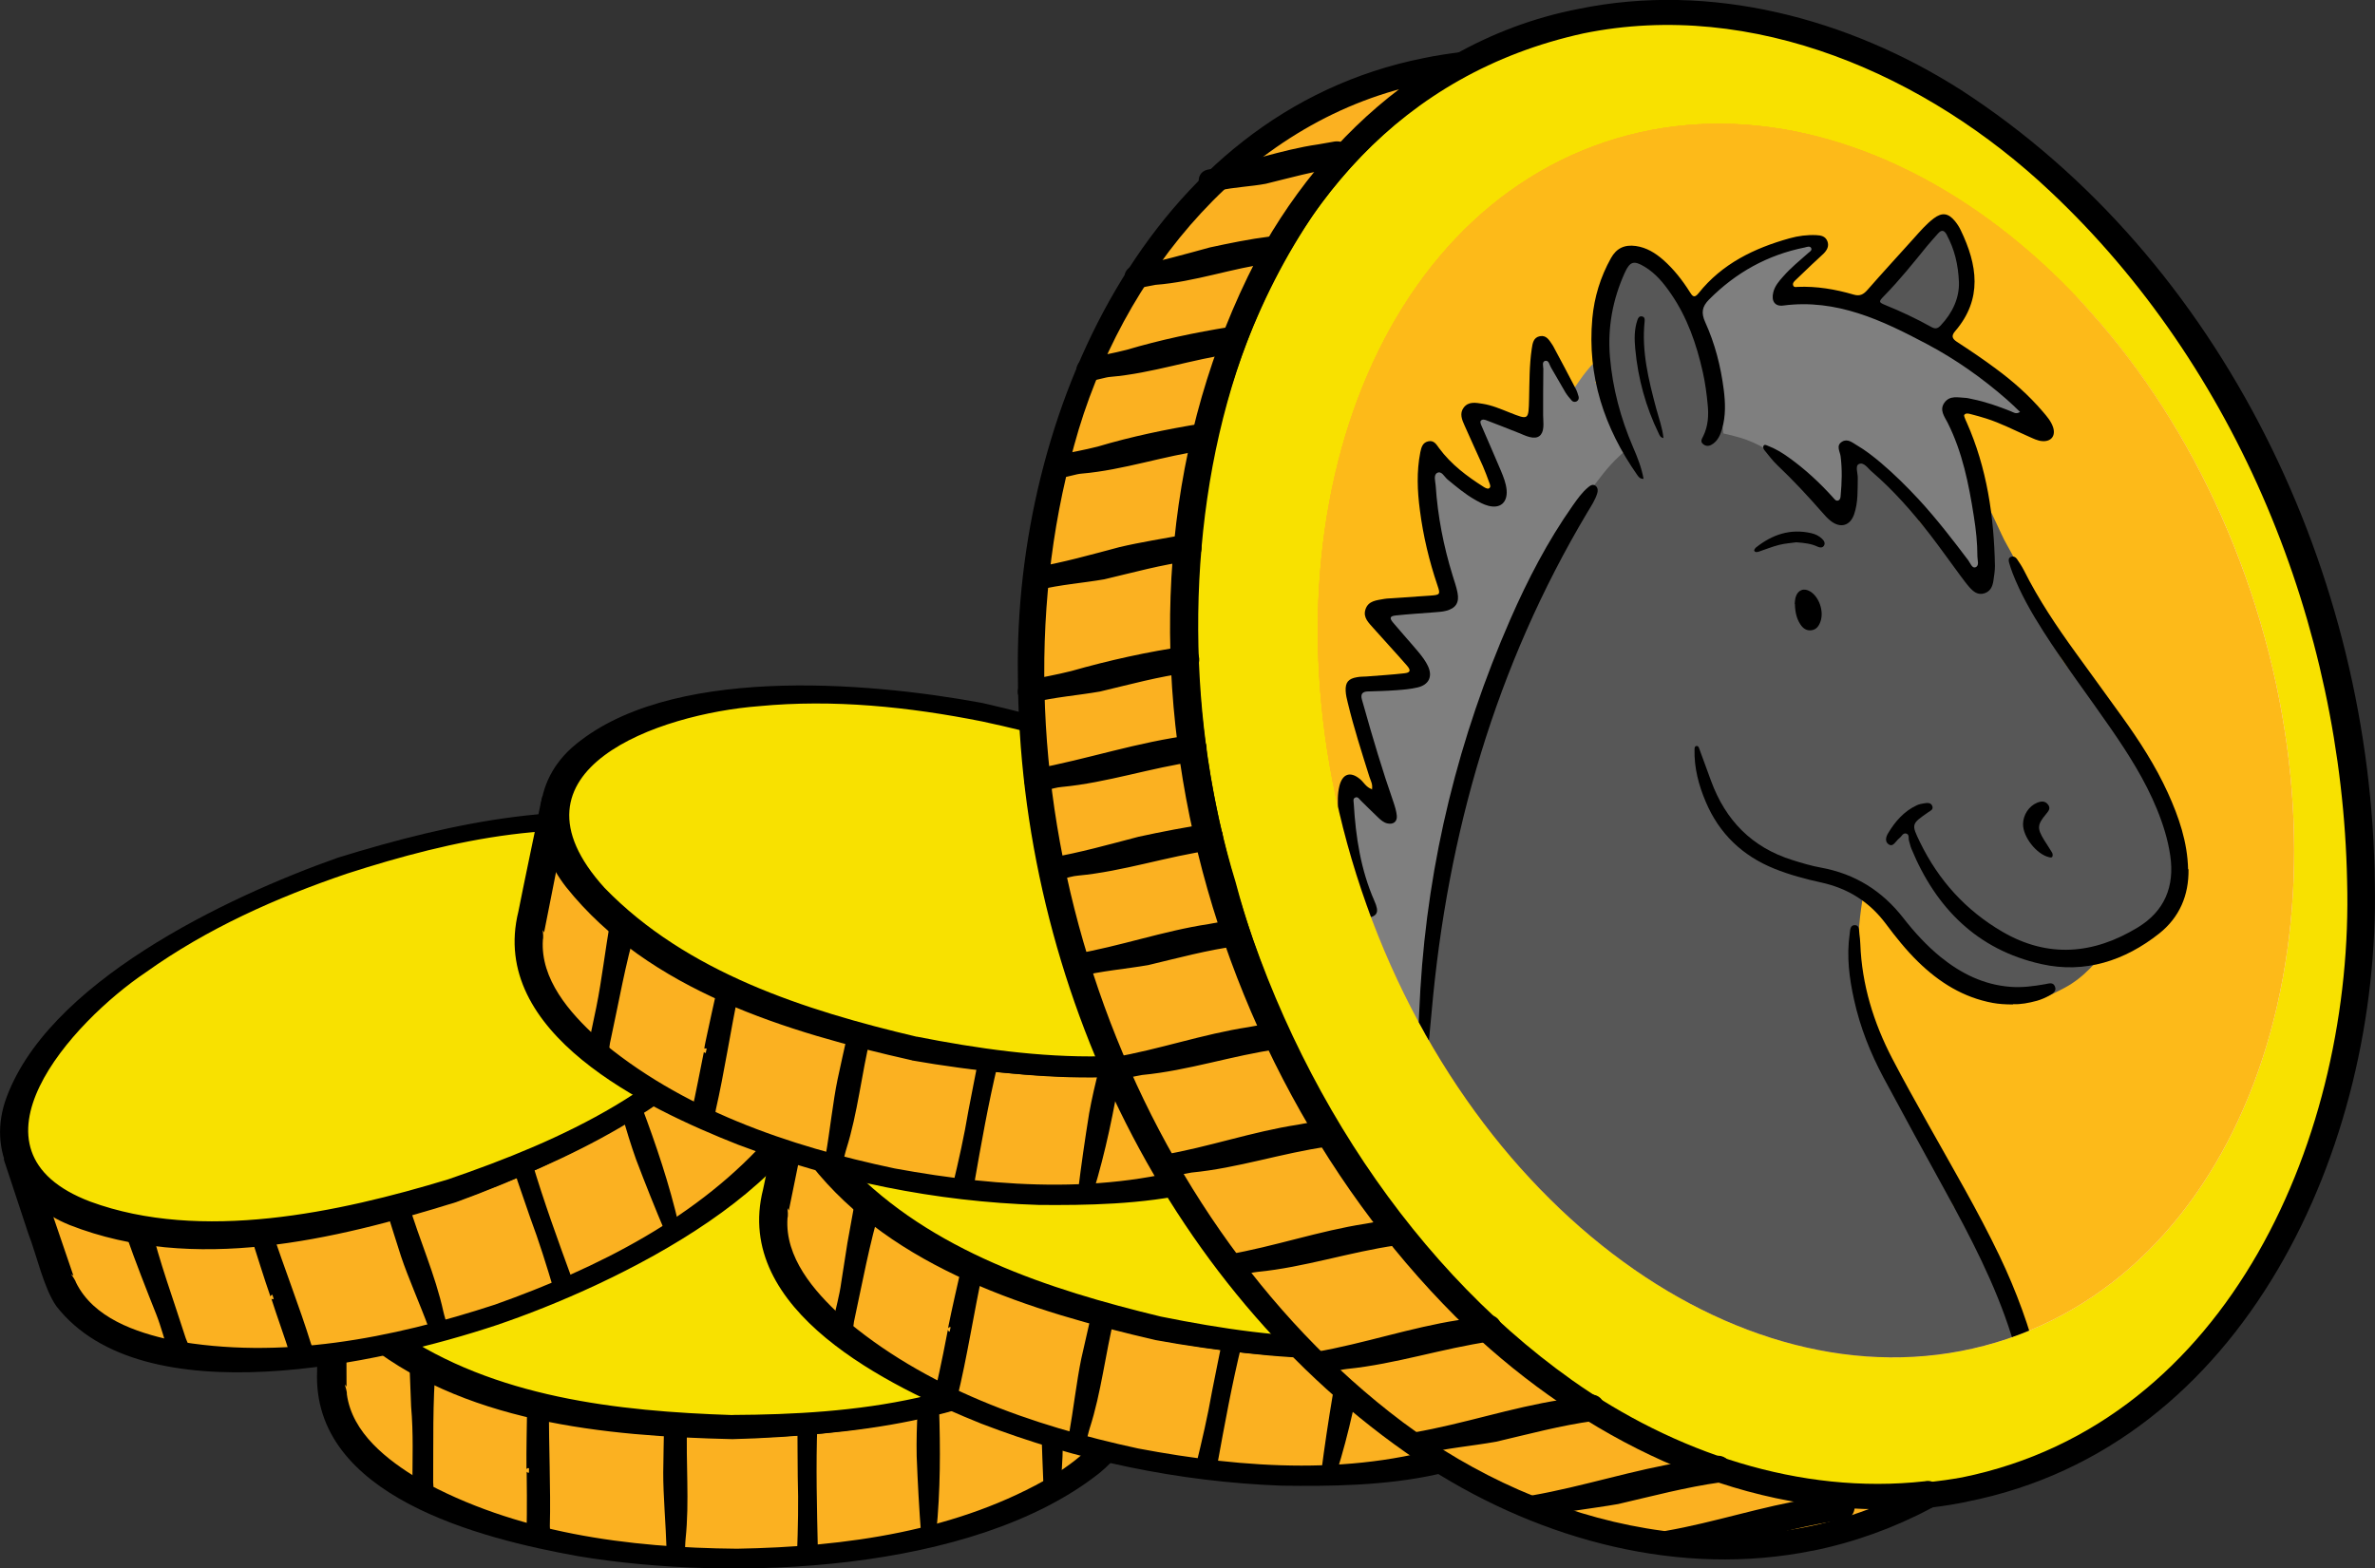 <?xml version="1.0" encoding="UTF-8"?>
<svg xmlns="http://www.w3.org/2000/svg" xmlns:xlink="http://www.w3.org/1999/xlink" viewBox="0 0 231.65 153.02">
  <rect x="0" y="0" width="231.65" height="153.02" fill="#333333" stroke="none"/>
  <defs>
    <style>
      .cls-1 {
        fill: #f8e100;
      }

      .cls-1, .cls-2, .cls-3, .cls-4, .cls-5, .cls-6, .cls-7, .cls-8, .cls-9, .cls-10 {
        stroke-width: 0px;
      }

      .cls-2 {
        fill: #fbb121;
      }

      .cls-11 {
        clip-path: url(#clippath);
      }

      .cls-3 {
        fill: none;
      }

      .cls-4 {
        fill: #d38622;
      }

      .cls-12, .cls-7 {
        mix-blend-mode: multiply;
      }

      .cls-13 {
        clip-path: url(#clippath-1);
      }

      .cls-14 {
        clip-path: url(#clippath-3);
      }

      .cls-15 {
        clip-path: url(#clippath-2);
      }

      .cls-5, .cls-7 {
        fill: #fdba19;
      }

      .cls-6 {
        fill: #000;
      }

      .cls-8 {
        fill: #7f7f7f;
      }

      .cls-9 {
        fill: #575757;
      }

      .cls-16 {
        isolation: isolate;
      }

      .cls-10 {
        fill: #fff;
      }
    </style>
    <clipPath id="clippath">
      <path class="cls-3" d="M219.51,57.66c10.85,32.24.23,64.9-23.72,72.96-23.95,8.06-52.15-11.54-63-43.78-10.85-32.24-.23-64.9,23.72-72.96,23.95-8.06,52.16,11.54,63,43.78Z"/>
    </clipPath>
    <clipPath id="clippath-1">
      <rect class="cls-3" x="37.68" y="21.4" width="197.84" height="277.33"/>
    </clipPath>
    <clipPath id="clippath-2">
      <rect class="cls-3" x="37.68" y="23.46" width="160.27" height="250.03"/>
    </clipPath>
    <clipPath id="clippath-3">
      <rect class="cls-3" x="94.22" y="21.4" width="141.31" height="265.5"/>
    </clipPath>
  </defs>
  <g class="cls-16">
    <g id="Layer_2" data-name="Layer 2">
      <g id="Layer_1-2" data-name="Layer 1">
        <g>
          <g>
            <g>
              <path class="cls-2" d="M71.44,139.23c-21.57,0-39.06-7.49-39.06-16.74v12.84c0,9.24,17.49,16.74,39.06,16.74s39.06-7.49,39.06-16.74v-12.84c0,9.24-17.49,16.74-39.06,16.74Z"/>
              <g>
                <path class="cls-6" d="M71.44,140.12c-11.68.03-30.07-2.25-37.98-11.71-1.28-1.61-2.2-3.7-2.23-5.92,0,0,2.29,0,2.29,0,.07,4.14.09,8.63.07,12.78,0,0,.03.77.03.77,0,0,.13.76.13.76.92,3.73,4.71,6.4,8.02,8.2,9.05,4.67,19.53,6.14,29.66,6.25,10.13-.1,20.62-1.53,29.7-6.17,3.55-1.93,7.64-4.84,8.23-9.02.09-1.59,0-4.64.02-6.26.03-2.43-.16-4.87.33-7.3,0,0,1.55,0,1.55,0,0,2.12-.87,4.14-2.11,5.72-7.76,9.43-26.13,11.85-37.72,11.91h0ZM71.44,138.34c11.02-.12,22.93-1.56,32.43-7.48,2.9-1.91,5.8-4.74,5.85-8.36,0,0,1.55,0,1.55,0,.49,2.43.3,4.87.33,7.3v3.65c-.01,1.19.03,2.74-.27,3.89-3.64,12.55-28.73,15.71-39.89,15.54-11.31.16-36.21-2.83-40.01-15.51-.36-1.15-.23-2.73-.27-3.92.02-3.54-.02-7.44.07-10.96,0,0,2.29,0,2.29,0,.02,3.48,2.84,6.25,5.64,8.13,9.4,5.97,21.3,7.51,32.27,7.72h0Z"/>
                <g>
                  <path class="cls-6" d="M71.44,140.33c-12.06-.26-25.37-1.58-35.3-9.06-2.74-2.13-5.12-5.15-5.13-8.78,0,0,0-.22,0-.22h.23s2.29,0,2.29,0c0,0,.23,0,.23,0,0,0,0,.22,0,.22,0,0,.04,12.79.04,12.79l-.17-.2c.07.21.23.75.2.94.51,3.8,3.95,6.44,7.08,8.32,9.38,5.23,20.37,6.67,30.97,6.76,10.59-.18,21.61-1.69,30.85-7.15,2.91-1.79,5.92-4.42,6.42-7.9,0,0,0-6.78,0-6.78,0-2.25-.13-4.55.33-6.82l.04-.2s.2,0,.2,0h1.55s.25,0,.25,0v.25c0,4.16-3.09,7.37-6.28,9.61-9.86,6.62-22.21,7.95-33.8,8.23h0ZM71.44,139.92c11.49-.3,23.77-1.67,33.52-8.21,3.05-2.15,6.08-5.24,6.07-9.21,0,0,.25.25.25.25h-1.55s.24-.2.24-.2c-.44,2.19-.32,4.45-.33,6.72,0,.02-.05,6.81-.05,6.82-.57,3.71-3.65,6.31-6.66,8.17-9.35,5.42-20.4,6.97-31.04,7.14-10.66-.08-21.67-1.59-31.13-6.79-3.05-1.8-6.23-4.17-7.19-7.77,0,0-.13-.76-.13-.76,0,0,0-.03,0-.03-.03-.19.07-.32.13-.58,0,0-.17-.2-.17-.2l-.09-12.78s.23.22.23.22c0,0-2.29,0-2.29,0,0,0,.22-.22.22-.22,0,3.48,2.31,6.41,4.94,8.47,9.86,7.51,23.02,8.73,35.04,8.96h0Z"/>
                  <path class="cls-6" d="M71.44,138.13c10.95-.14,22.4-1.42,31.93-7.21,2.98-1.86,6.05-4.7,6.13-8.43,0,0,.04.13.04.13,0,0,1.51-.12,1.51-.12,0,0,.43-.04.43-.04.51,2.51.31,5.05.35,7.53,0,0-.02,3.76-.02,3.76.38,3.87-1.64,7.57-4.59,9.98-12.33,9.74-35.8,10.61-50.82,8.1-9.54-1.71-26-5.85-25.47-18.06,0,0,0-3.76,0-3.76l.05-7.52s.49.05.49.05c0,0,2.25.09,2.25.09,0,0,.04-.14.04-.14.08,3.67,3.16,6.47,6.1,8.27,9.43,5.71,20.72,7.11,31.56,7.37h0ZM71.44,138.54c-10.92-.23-22.3-1.6-31.82-7.37-3.07-1.9-6.43-4.9-6.3-8.83,0,0-2.33.09-2.33.09l.49.05c-.02,2.51-.05,8.84-.08,11.26-.64,11.91,15.76,16.12,25.04,17.76,9.86,1.63,20,1.65,29.85-.01,8.81-1.67,21.48-4.64,24.78-14.09.52-2.04.19-5.28.28-7.43-.03-2.51.17-5.02-.31-7.45,0,0,.43-.04.43-.04,0,0-1.59-.12-1.59-.12.1,3.94-3.24,6.96-6.32,8.88-9.63,5.75-21.12,7.13-32.13,7.29h0Z"/>
                </g>
              </g>
            </g>
            <g>
              <g>
                <path class="cls-6" d="M42.31,132.98c-.26,4.11-.35,8.24-.19,12.36.02.49-.35.9-.83.92-.52.03-.95-.41-.92-.92.1-2.06.08-4.12.06-6.18-.05-2.06-.1-4.12-.25-6.18-.04-.59.4-1.11.99-1.15.65-.05,1.2.5,1.15,1.15h0Z"/>
                <path class="cls-6" d="M42.52,133c-.34,3.87-.24,7.76-.27,11.64.06.66.08,1.58-.79,1.75-.37.09-.78-.07-1.02-.36-.27-.3-.23-.74-.22-1.03.01-2.59.11-5.18-.12-7.76l-.15-3.88c0-.29-.07-.73.15-1.08.64-1.21,2.56-.63,2.42.72h0ZM42.1,132.97c.09-.89-1.21-1.27-1.6-.47-.13.23-.09.47-.08.82l.17,3.89c.04.97.03,2.93-.02,3.9,0,0-.05,3.9-.05,3.9-.1.62.22,1.21.87,1.09.7-.15.58-.87.56-1.46-.28-3.9,0-7.79.16-11.68h0Z"/>
              </g>
              <g>
                <path class="cls-6" d="M53.35,137.28l.15,12.36c-.02,1.32-1.96,1.32-1.98,0,0,0,.15-12.36.15-12.36.03-1.09,1.66-1.1,1.69,0h0Z"/>
                <path class="cls-6" d="M53.55,137.27c-.04,3.58.18,8.02.08,11.62.04.64.06,1.55-.72,1.81-.72.29-1.6-.28-1.56-1.06,0,0,.31,0,.31,0,0-1.8.05-3.81.12-5.63,0-.2.05-.41-.02-.64-.03-.13-.29-.18-.36-.08-.07.07-.04.01-.05-.01v-.21c-.02-1.25.04-4.36.06-5.61-.16-1.45,2.07-1.69,2.13-.18h0ZM53.14,137.28c-.05-.9-1.41-.76-1.25.18,0,.58-.03,4.03-.04,4.69,0,0-.03.95-.03.95-.03.21.07.56-.27.59-.13,0-.16-.11-.18-.09,0,.27.02,1.99.02,2.29.01,1.25-.01,2.5-.03,3.75h.31c-.05.98,1.48,1.15,1.66.2.07-.58-.11-4.14-.12-4.81,0-2.28.02-5.5-.07-7.74h0Z"/>
              </g>
              <g>
                <path class="cls-6" d="M66.82,139.02c.14,3.09.12,6.18.02,9.27-.05,1.03-.1,2.06-.19,3.09-.04.41-.4.7-.8.66-.36-.03-.63-.32-.67-.66-.18-2.06-.25-4.12-.26-6.18-.01-2.06-.02-4.12.09-6.18.03-.5.45-.89.95-.86.47.02.84.4.86.86h0Z"/>
                <path class="cls-6" d="M67.02,139.01c-.14,3.68.24,7.47-.15,11.14-.04.34-.04,1.08-.11,1.42-.39,1.09-1.89.64-1.75-.47-.06-2.2-.33-5.26-.32-7.43.01-.66.06-4.05.08-4.65.06-1.41,2.16-1.45,2.25-.02h0ZM66.61,139.03c-.05-.86-1.37-.85-1.38.02,0,0,0,.93,0,.93-.06,3.59-.14,7.53.09,11.1-.09.6.45,1.05.95.71.36-.17.24-1.26.31-1.65,0,0,.07-1.85.07-1.85-.1-3.07.08-6.19-.03-9.25h0Z"/>
              </g>
              <g>
                <path class="cls-6" d="M103.3,132.59c.24,4.12.22,8.24.04,12.36-.06.88-1.36.88-1.41,0-.17-4.12-.2-8.25.04-12.36.06-.81,1.27-.81,1.33,0h0Z"/>
                <path class="cls-6" d="M103.5,132.58c.14,4.23.36,8.49-.09,12.69-.31.76-1.54.6-1.63-.22-.13-3.64-.36-7.23-.14-10.86.05-.56.02-1.3.15-1.86.29-.88,1.68-.67,1.7.24h0ZM103.09,132.6c-.01-.47-.75-.55-.87-.12-.08.43-.06,1.28-.09,1.73-.06,3.47-.26,7.35-.04,10.79.02.25.23.42.47.45.69.07.65-.62.66-1.15,0,0,.03-.9.03-.9-.04-3.6.15-7.21-.16-10.8h0Z"/>
              </g>
              <g>
                <path class="cls-6" d="M91.38,137.28c.21,4.12.08,8.25-.22,12.36-.03.33-.32.57-.64.54-.29-.03-.52-.26-.54-.54-.09-1.03-.14-2.06-.19-3.09-.14-3.09-.2-6.18-.03-9.27.07-1,1.55-1,1.62,0h0Z"/>
                <path class="cls-6" d="M91.59,137.27c.14,4.09.14,8.16-.27,12.23.07.88-1.19,1.19-1.47.3-.2-2.57-.34-5.14-.44-7.72-.03-1.5.01-3.04.1-4.54,0-.26.05-.74.37-.98.62-.54,1.69-.11,1.7.71h0ZM91.18,137.29c0-.49-.66-.71-1-.4-.17.15-.2.34-.2.67-.06,1.49-.07,3.01-.07,4.51-.04,2.41.01,4.82.2,7.22-.07.64.42,1.01.83.55.16-.33.11-1.29.17-1.72.06-3.61.33-7.23.06-10.83h0Z"/>
              </g>
              <g>
                <path class="cls-6" d="M79.51,139.02c-.08,4.12-.11,8.24.12,12.36.04,1.23-1.79,1.24-1.76,0,.24-4.12.2-8.24.12-12.36,0-1.01,1.52-1.02,1.51,0h0Z"/>
                <path class="cls-6" d="M79.72,139.02c-.15,4.06-.04,8.12.05,12.18.03.3-.02.73-.3.98-.56.53-1.6.25-1.73-.54.09-2.56.15-4.99.07-7.53,0-1.03-.04-4.19-.03-5.17.06-1.24,1.99-1.15,1.94.08h0ZM79.31,139.02c.03-.52-.68-.72-.97-.35-.16.21-.09.49-.1.76.18,4.02-.06,8.18-.19,12.16.06.55.83.75,1.22.38.38-.32.14-1.24.16-1.69-.33-3.75-.1-7.51-.12-11.26h0Z"/>
              </g>
            </g>
            <g>
              <ellipse class="cls-1" cx="71.44" cy="122.49" rx="39.06" ry="16.74"/>
              <g>
                <path class="cls-6" d="M71.44,138.26c11.54.01,25.37-1.56,34.46-9.23,10.01-9.14-3.73-17.12-12.15-19.54-7.2-2.22-14.79-3-22.31-3-7.51.02-15.11.8-22.28,3.07-6.98,2.13-20.34,8.66-13.85,17.44,7.39,8.79,25.14,11.16,36.14,11.26h0ZM71.44,140.2c-11.68.05-30.19-2.21-38.05-11.74-4.68-6.05-1.16-12.32,4.63-15.83,9.53-5.78,22.43-7.49,33.42-7.62,11.29.05,30.25,2.6,37.92,11.6,4.74,5.96,1.23,12.22-4.5,15.72-9.45,5.78-22.48,7.63-33.42,7.86h0Z"/>
                <g>
                  <path class="cls-6" d="M71.44,138.05c11.89-.05,24.84-1.37,34.34-9.21,9.93-8.91-4.33-17.15-12.47-19.33-7.01-2.1-14.37-2.86-21.68-2.87-7.31.01-14.67.72-21.68,2.85-9.35,2.65-23.78,11.11-11.23,20.35,9.47,6.51,21.49,7.85,32.72,8.22h0ZM71.44,138.47c-11.32-.31-24.99-1.81-34.08-9.12-11.29-9.39,3.67-17.84,12.5-20.18,7.05-2.11,14.44-2.84,21.77-2.84,10.88.14,22.42,1.45,31.8,7.41,6.14,3.97,8.87,9.92,2.64,15.43-9.62,7.82-22.66,9.18-34.63,9.3h0Z"/>
                  <path class="cls-6" d="M71.44,140.41c-12.46-.29-26.51-1.59-36.4-9.91-4.06-3.45-5.49-8.89-2.17-13.41,7.38-9.75,26.86-12.05,38.38-12.22,11.67.3,24.03,1.68,34.12,8.02,5.44,3.41,8.73,9.36,4.5,15.19-7.56,9.74-26.8,12.05-38.44,12.33h0ZM71.44,139.99c11.43-.29,30.65-2.67,38.04-12.2,6.86-10-6.87-17.13-14.97-19.4-7.52-2.22-15.42-3.13-23.25-3.21-11.58.19-30.61,2.35-38.03,12.14-3.95,5.59-.69,11.32,4.39,14.68,9.83,6.62,22.26,7.83,33.83,7.99h0Z"/>
                </g>
              </g>
            </g>
          </g>
          <g>
            <g>
              <path class="cls-2" d="M44.1,116.18c-20.44,6.89-39.4,5.38-42.36-3.38l4.1,12.16c2.95,8.76,21.92,10.27,42.36,3.38s34.61-19.58,31.66-28.34l-4.1-12.16c2.95,8.76-11.22,21.45-31.66,28.34Z"/>
              <g>
                <path class="cls-6" d="M44.38,117.02c-11.06,3.76-29.21,7.48-39.73,1.04-1.73-1.11-3.27-2.8-4-4.9,0,0,2.17-.73,2.17-.73,1.39,3.9,2.84,8.15,4.15,12.09,0,0,.28.72.28.72,0,0,.37.67.37.67,2.06,3.24,6.51,4.56,10.22,5.21,10.07,1.53,20.47-.43,30.1-3.55,9.57-3.33,19.05-8.04,26.17-15.34,2.75-2.97,5.7-7.03,4.91-11.18-.42-1.54-1.48-4.4-1.98-5.94-.75-2.32-1.71-4.56-2.02-7.03,0,0,1.47-.49,1.47-.49.67,2.01.5,4.2-.17,6.09-4.36,11.43-20.95,19.57-31.94,23.34h0ZM43.81,115.33c10.4-3.63,21.23-8.81,28.34-17.45,2.14-2.74,3.98-6.35,2.87-9.8,0,0,1.47-.49,1.47-.5,1.24,2.15,1.84,4.52,2.65,6.81l1.16,3.46c.38,1.13.92,2.58,1,3.77.56,13.06-22.21,24.07-32.84,27.47-10.67,3.76-35.21,8.89-42.86-1.92-.71-.98-1.09-2.51-1.5-3.63-1.11-3.36-2.4-7.04-3.43-10.4,0,0,2.17-.73,2.17-.73,1.13,3.29,4.69,5.02,7.94,5.9,10.82,2.65,22.58.31,33.05-3h0Z"/>
                <g>
                  <path class="cls-6" d="M44.45,117.22c-11.54,3.61-24.51,6.6-36.34,2.7-3.28-1.14-6.49-3.24-7.66-6.68,0,0-.08-.21-.08-.21,0,0,.21-.07.21-.07,0,0,2.17-.74,2.17-.74l.21-.07.07.21,4.13,12.1s-.23-.14-.23-.14c.14.17.45.64.49.82,1.7,3.44,5.8,4.85,9.37,5.62,10.55,1.96,21.43-.18,31.5-3.48,9.97-3.55,19.93-8.51,26.95-16.63,2.18-2.65,4.19-6.01,3.55-9.55.03.08-2.17-6.43-2.16-6.41-.75-2.19-1.63-4.4-1.89-6.77,0,0,.19-.06.19-.06,0,0,1.47-.49,1.47-.49,0,0,.24-.08.24-.08l.08.24c1.33,3.94-.58,7.97-2.88,11.11-7.22,9.43-18.5,14.62-29.4,18.6h0ZM44.32,116.83c10.79-3.96,21.99-9.17,29.14-18.49,2.2-3.01,4.09-6.91,2.8-10.67,0,0,.31.16.31.16l-1.47.5.17-.27c.28,2.22,1.12,4.32,1.84,6.48,0,.02,2.13,6.46,2.13,6.48.65,3.7-1.44,7.15-3.7,9.87-7.13,8.12-17.1,13.12-27.13,16.69-10.13,3.33-21.04,5.42-31.67,3.51-3.46-.73-7.24-1.96-9.29-5.07,0,0-.37-.67-.37-.67,0,0-.01-.02-.01-.02-.09-.17-.03-.32-.06-.59l-.23-.14-4.17-12.08s.29.14.29.14c0,0-2.17.73-2.17.73l.14-.28c1.1,3.3,4.23,5.34,7.38,6.45,11.75,3.97,24.6.91,36.07-2.71h0Z"/>
                  <path class="cls-6" d="M43.75,115.14c10.33-3.63,20.77-8.51,27.95-17.03,2.28-2.62,4.17-6.71,3.16-9.88,0,0,1.41-.64,1.41-.64,0,0,.37-.17.37-.17,0,0,.03.06.03.06,1.29,2.21,1.91,4.68,2.74,7.03.62,2.17,1.92,5,2.09,7.26-.04,13.55-21.94,23.75-33.05,27.51-11.26,3.75-34.55,8.98-42.96-1.85-1.23-1.77-1.93-5.03-2.72-7.05,0,0-2.36-7.14-2.36-7.14l-.02-.05.48-.13,2.2-.61c1.08,3.02,5.05,5.15,8.41,5.79,10.76,2.4,21.9.12,32.26-3.1h0ZM43.88,115.53c-10.42,3.27-21.64,5.61-32.5,3.19-3.53-.81-7.57-2.58-8.8-6.3,0,0-2.15.86-2.15.86l.46-.18c.78,2.38,2.77,8.39,3.52,10.69,3.2,11.49,20.08,10.24,29.4,8.82,9.86-1.61,19.48-4.83,28.29-9.55,7.82-4.4,18.88-11.26,18.98-21.27-.16-2.11-1.5-5.06-2.11-7.13-.83-2.37-1.44-4.81-2.68-6.96,0,0,.41-.11.41-.11l-1.52.35c1.25,3.73-.86,7.59-3.19,10.4-7.29,8.53-17.73,13.5-28.12,17.18h0Z"/>
                </g>
              </g>
            </g>
            <g>
              <g>
                <path class="cls-6" d="M14.5,119.56c1.07,3.98,2.3,7.92,3.77,11.77.41,1.08-1.19,1.72-1.64.65-.3-1.02-.61-2.03-.94-3.04-.99-2.93-2.03-5.84-3.22-8.7-.54-1.42,1.6-2.15,2.03-.68h0Z"/>
                <path class="cls-6" d="M14.69,119.51c.84,3.55,2.24,7.33,3.35,10.82.17.62.7,1.29.23,1.92-.45.64-1.53.55-1.8-.21-.42-1.27-.74-2.56-1.23-3.81-.87-2.18-2.08-5.27-2.84-7.46-.1-.31-.29-.73-.25-1.06.12-1.4,2.23-1.59,2.54-.21h0ZM14.3,119.62c-.29-1.14-2.06-.57-1.61.52.91,2.35,2.05,5.58,2.87,8,.46,1.22.83,2.61,1.22,3.79.2.55.95.6,1.28.15.36-.41-.17-1.21-.29-1.64-1.42-3.37-2.42-7.3-3.46-10.81h0Z"/>
              </g>
              <g>
                <path class="cls-6" d="M26.33,120.11l4.09,11.67c.4,1.26-1.44,1.88-1.88.63,0,0-3.81-11.76-3.81-11.76-.32-1.05,1.22-1.57,1.6-.54h0Z"/>
                <path class="cls-6" d="M26.52,120.04c1.1,3.4,2.73,7.55,3.79,10.99.24.6.55,1.45-.1,1.94-.59.5-1.6.25-1.82-.51,0,0,.29-.1.29-.1-.57-1.71-1.17-3.63-1.68-5.37-.03-.09-.14-.51-.2-.59-.02-.02-.05-.09-.2-.09-.16.02-.19.13-.2.14-.03.07-.03,0-.04-.01l-.07-.21c-.42-1.18-1.35-4.15-1.73-5.34-.6-1.33,1.4-2.26,1.96-.85h0ZM26.13,120.18c-.34-.83-1.58-.27-1.13.57.19.55,1.26,3.82,1.46,4.45,0,0,.27.9.27.9.04.18.1.24.1.45,0,.03-.03.16-.18.2-.14.01-.16-.04-.18-.04.56,1.77,1.35,3.89,1.91,5.74,0,0,.29-.1.29-.1.27.94,1.77.62,1.63-.34-.12-.57-1.43-3.89-1.65-4.52-.72-2.16-1.74-5.21-2.54-7.32h0Z"/>
              </g>
              <g>
                <path class="cls-6" d="M39.65,117.45c1.12,2.88,2.09,5.82,2.98,8.78.28.99.57,1.98.81,2.99.09.4-.15.79-.55.89-.35.08-.7-.1-.84-.42-.83-1.89-1.55-3.82-2.22-5.77-.67-1.95-1.33-3.9-1.89-5.88-.14-.48.15-.98.63-1.12.45-.13.92.11,1.09.54h0Z"/>
                <path class="cls-6" d="M39.84,117.38c1.04,3.53,2.62,7,3.41,10.61.07.34.31,1.03.34,1.38-.02,1.15-1.58,1.21-1.8.12-.75-2.06-2-4.88-2.68-6.93-.2-.63-1.23-3.86-1.4-4.43-.39-1.36,1.59-2.06,2.13-.74h0ZM39.46,117.53c-.33-.8-1.57-.37-1.3.46,0,0,.29.88.29.88,1.09,3.42,2.27,7.18,3.63,10.49.11.6.76.85,1.12.37.28-.28-.17-1.26-.24-1.66,0,0-.52-1.77-.52-1.77-1.07-2.87-1.9-5.89-2.99-8.76h0Z"/>
              </g>
              <g>
                <path class="cls-6" d="M72.16,99.71c1.54,3.82,2.84,7.74,3.99,11.7.23.85-1,1.27-1.34.45-1.48-3.85-2.82-7.75-3.91-11.73-.2-.79.94-1.17,1.26-.42h0Z"/>
                <path class="cls-6" d="M72.35,99.63c1.48,3.97,3.05,7.93,3.97,12.05-.05.81-1.27,1.06-1.61.32-1.28-3.41-2.65-6.73-3.6-10.24-.13-.55-.39-1.24-.45-1.81,0-.93,1.38-1.17,1.69-.31h0ZM71.97,99.79c-.16-.44-.89-.28-.86.16.07.43.35,1.23.47,1.67,1.05,3.31,2.1,7.05,3.41,10.24.1.23.35.33.59.28.67-.15.42-.79.26-1.3,0,0-.26-.86-.26-.86-1.19-3.4-2.16-6.88-3.6-10.19h0Z"/>
              </g>
              <g>
                <path class="cls-6" d="M62.37,107.96c1.51,3.84,2.72,7.79,3.74,11.78.08.32-.12.64-.44.72-.29.07-.57-.08-.69-.34-.41-.95-.79-1.91-1.17-2.87-1.12-2.88-2.16-5.8-2.99-8.78-.25-.97,1.15-1.44,1.54-.52h0Z"/>
                <path class="cls-6" d="M62.56,107.88c1.44,3.83,2.74,7.69,3.66,11.67.34.81-.75,1.5-1.3.75-1.01-2.37-1.96-4.76-2.88-7.18-.5-1.41-.96-2.88-1.35-4.33-.09-.24-.19-.71.04-1.05.42-.71,1.57-.65,1.84.13h0ZM62.18,108.03c-.16-.47-.86-.46-1.08-.06-.11.2-.08.38.03.7.42,1.43.9,2.88,1.38,4.29.73,2.3,1.55,4.56,2.5,6.78.15.65.73.8.97.25.04-.36-.31-1.26-.39-1.68-1.09-3.44-1.99-6.96-3.41-10.28h0Z"/>
              </g>
              <g>
                <path class="cls-6" d="M51.68,113.4c1.24,3.93,2.53,7.85,4.07,11.67.18.45-.03.96-.48,1.15-.49.2-1.05-.08-1.18-.59-1.09-3.98-2.44-7.87-3.83-11.75-.33-.96,1.11-1.45,1.43-.48h0Z"/>
                <path class="cls-6" d="M51.88,113.33c1.16,3.9,2.55,7.71,3.94,11.52.38.62-.07,1.59-.86,1.58-.37.01-.73-.19-.92-.51-.73-2.46-1.45-4.77-2.34-7.16,0,0-1.22-3.54-1.22-3.54-.13-.53-.66-1.42-.44-1.95.31-.84,1.62-.81,1.84.05h0ZM51.48,113.46c-.14-.51-.88-.46-1.03-.02-.09.25.07.49.15.75,1.46,3.75,2.56,7.77,3.7,11.58.26.49,1.03.48,1.28-.03.27-.43-.26-1.22-.38-1.65-1.51-3.44-2.49-7.09-3.72-10.63h0Z"/>
              </g>
            </g>
            <g>
              <ellipse class="cls-1" cx="38.75" cy="100.32" rx="39.06" ry="16.74" transform="translate(-30.02 17.64) rotate(-18.63)"/>
              <g>
                <path class="cls-6" d="M43.79,115.26c10.94-3.68,23.54-9.59,29.71-19.76,6.56-11.86-9.01-15.03-17.76-14.64-7.53.2-14.97,1.88-22.1,4.29-7.11,2.42-14.06,5.59-20.13,10.03-5.93,4.25-16.51,14.7-7.55,20.95,9.81,5.97,27.38,2.55,37.84-.87h0ZM44.41,117.1c-11.05,3.78-29.31,7.55-39.8,1.04-6.37-4.24-5.04-11.3-.67-16.47,7.18-8.52,18.86-14.26,29.24-17.9,10.74-3.56,29.47-7.21,39.63-1.12,6.4,4.13,5.07,11.18.76,16.33-7.1,8.48-18.87,14.42-29.16,18.13h0Z"/>
                <g>
                  <path class="cls-6" d="M43.72,115.06c11.04-3.79,22.66-9.01,29.23-19.13,4.5-6.97.41-11.9-6.79-13.76-10.7-2.76-22-.26-32.3,3.06-6.92,2.35-13.67,5.37-19.63,9.63-7.19,4.83-18.63,17.38-5.41,22.38,10.78,3.96,24.2,1.07,34.9-2.18h0ZM43.85,115.45c-10.82,3.32-24.26,6.27-35.21,2.25-13.7-5.29-2.23-18.08,5.4-23.11,6.01-4.25,12.78-7.3,19.72-9.65,10.36-3.34,21.71-5.79,32.5-3.14,7.09,1.8,11.58,6.57,7.43,13.78-6.61,10.49-18.54,15.94-29.84,19.87h0Z"/>
                  <path class="cls-6" d="M44.48,117.29c-11.93,3.71-25.59,6.96-37.66,2.24-4.95-1.98-8.05-6.67-6.34-12.01,3.88-11.59,21.61-20,32.47-23.84,11.16-3.44,23.31-6.09,34.9-3.31,6.25,1.49,11.27,6.07,9.12,12.95-4.05,11.64-21.54,19.99-32.49,23.97h0ZM44.34,116.9c10.74-3.93,28.19-12.33,32.15-23.72,2.04-6.59-2.77-10.93-8.76-12.41-11.47-2.87-23.61-.23-34.68,3.2-10.91,3.88-28.25,12.01-32.16,23.66-1.59,5.09,1.38,9.62,6.11,11.51,11.95,4.77,25.53,1.51,37.35-2.24h0Z"/>
                </g>
              </g>
            </g>
          </g>
          <g>
            <g>
              <path class="cls-2" d="M112.98,129.6c-21.12-4.38-36.72-15.27-34.84-24.32l-2.61,12.57c-1.88,9.05,13.72,19.94,34.84,24.32,21.12,4.38,39.76.6,41.64-8.45l2.61-12.57c-1.88,9.05-20.52,12.84-41.64,8.45Z"/>
              <g>
                <path class="cls-6" d="M112.8,130.47c-11.44-2.34-28.99-8.31-34.81-19.18-.93-1.83-1.4-4.07-.98-6.25,0,0,2.25.47,2.25.47-.77,4.07-1.67,8.46-2.53,12.53,0,0-.12.76-.12.76l-.03.77c.14,3.84,3.32,7.22,6.18,9.66,7.92,6.41,17.88,9.98,27.77,12.15,9.94,1.96,20.5,2.69,30.34-.01,3.87-1.17,8.47-3.18,9.89-7.16.41-1.54.95-4.54,1.3-6.13.52-2.38.83-4.8,1.81-7.08l1.52.31c-.44,2.07-1.69,3.88-3.23,5.17-9.54,7.66-27.97,6.29-39.35,4h0ZM113.16,128.73c10.81,2.12,22.77,3.13,33.27-.74,3.23-1.28,6.64-3.47,7.43-7,0,0,1.52.31,1.52.31-.01,2.48-.69,4.83-1.16,7.22,0,0-.75,3.57-.75,3.57-.24,1.16-.51,2.69-1.04,3.76-6.11,11.55-31.33,9.55-42.22,7.11-11.1-2.15-34.88-10.12-36.02-23.31-.12-1.2.33-2.72.53-3.89.73-3.46,1.49-7.29,2.29-10.71,0,0,2.25.47,2.25.47-.68,3.41,1.51,6.7,3.87,9.11,7.99,7.76,19.33,11.68,30.03,14.11h0Z"/>
                <g>
                  <path class="cls-6" d="M112.76,130.68c-11.76-2.7-24.52-6.7-32.72-16.04-2.25-2.64-3.97-6.08-3.24-9.63,0,0,.04-.22.04-.22l.22.05s2.25.46,2.25.46l.22.05s-.04.22-.04.22l-2.55,12.53-.13-.23c.03.22.07.78,0,.96-.27,3.82,2.55,7.11,5.25,9.58,8.12,7.02,18.58,10.67,28.95,12.91,10.4,1.97,21.5,2.73,31.66-.73,3.21-1.17,6.69-3.13,7.89-6.43,0,0,1.38-6.64,1.38-6.64.45-2.2.8-4.48,1.71-6.61l.08-.19s.2.04.2.04l1.52.32.24.05-.05.24c-.84,4.07-4.52,6.58-8.1,8.13-11,4.48-23.36,3.27-34.77,1.19h0ZM112.84,130.27c11.31,2.03,23.61,3.2,34.49-1.23,3.42-1.48,7.02-3.89,7.81-7.79,0,0,.19.29.19.29l-1.52-.31.28-.15c-.88,2.05-1.22,4.3-1.69,6.52,0,.02-1.43,6.66-1.44,6.67-1.31,3.52-4.85,5.44-8.18,6.65-10.26,3.41-21.39,2.68-31.85.69-10.42-2.25-20.89-5.96-29.1-12.98-2.62-2.38-5.25-5.35-5.46-9.07,0,0,.02-.77.02-.77,0,0,0-.03,0-.03.01-.19.14-.29.25-.54,0,0-.13-.23-.13-.23l2.51-12.53s.18.26.18.26l-2.24-.47.26-.17c-.72,3.41.96,6.75,3.11,9.29,8.13,9.36,20.77,13.22,32.49,15.89h0Z"/>
                  <path class="cls-6" d="M113.2,128.53c10.75,2.09,22.22,3.16,32.73-.57,3.3-1.21,6.88-3.38,7.72-7.01,0,0,.03.16.03.16l1.48.2h.44c0,2.56-.72,5-1.19,7.45-.56,2.18-.87,5.28-1.87,7.32-5.24,8.71-18.44,9-27.51,8.87-10.03-.37-19.98-2.45-29.34-6.06-8.99-3.62-24.27-11.01-21.26-22.86.48-2.35,1.83-8.61,2.34-11.03,0,0,0-.02,0-.02l.48.13,2.2.57c-.57,3.09,1.76,6.99,4.34,9.24,8.07,7.51,18.84,11.17,29.4,13.63h0ZM113.12,128.93c-10.65-2.45-21.51-6.1-29.66-13.68-2.63-2.49-5.25-6.07-4.4-9.9,0,0-2.29-.36-2.29-.36,0,0,.48.1.48.1-.53,2.45-1.85,8.64-2.36,11.01-3.04,11.53,12.15,18.98,20.91,22.47,9.32,3.6,19.24,5.68,29.24,6.05,8.97.15,21.98-.18,27.13-8.76.93-1.9,1.26-5.13,1.78-7.21.48-2.46,1.19-4.88,1.21-7.36h.44s-1.55-.42-1.55-.42c-.63,3.89-4.59,6.18-7.98,7.44-10.6,3.68-22.12,2.69-32.95.61h0Z"/>
                </g>
              </g>
            </g>
            <g>
              <g>
                <path class="cls-6" d="M85.72,117.56c-1.09,3.98-2.02,8-2.7,12.06-.07.48-.52.81-1,.73-.51-.08-.85-.59-.72-1.09.26-1,.48-2,.7-3.01.63-3.03,1.2-6.07,1.62-9.13.25-1.5,2.46-1.04,2.1.43h0Z"/>
                <path class="cls-6" d="M85.92,117.62c-1.12,3.73-1.81,7.55-2.63,11.35-.07.66-.24,1.57-1.13,1.56-.38.01-.75-.22-.92-.56-.2-.34-.08-.77,0-1.05.28-1.26.64-2.51.81-3.79l.6-3.84.69-3.82c.06-.29.1-.71.36-1.02.85-1.04,2.65-.11,2.23,1.18h0ZM85.52,117.51c.29-.86-.94-1.47-1.47-.79-.31.39-.77,4.09-.92,4.64-.52,2.55-.98,5.1-1.6,7.62-.24.58-.03,1.22.63,1.24.72-.01.75-.73.84-1.31.51-3.87,1.59-7.63,2.53-11.4h0Z"/>
              </g>
              <g>
                <path class="cls-6" d="M95.66,124.01l-2.37,12.13c-.29,1.29-2.19.9-1.94-.4,0,0,2.65-12.07,2.65-12.07.25-1.07,1.85-.74,1.65.34h0Z"/>
                <path class="cls-6" d="M95.86,124.05c-.85,3.87-1.55,8.51-2.51,12.37-.52,1.22-2.47.6-2.16-.7,0,0,.3.06.3.06.41-1.93.9-4.02,1.38-5.95.1-.27-.2-.5-.4-.24,0-.04.05-.26.06-.31.24-1.23.93-4.27,1.21-5.49.14-1.45,2.37-1.24,2.12.26h0ZM95.46,123.98c.11-.52-.47-.9-.91-.68-.41.15-.43,1.14-.55,1.52-.15.69-.85,3.97-1.01,4.58-.04.12-.06.32-.12.43-.04.1-.24.15-.34.05-.1-.11-.06-.12-.07-.14,0-.03,0,0-.01.02-.06.29-.39,1.96-.45,2.29-.24,1.23-.52,2.44-.79,3.66l.3.06c-.25.95,1.22,1.43,1.58.53.18-.56.73-4.08.86-4.73.47-2.23,1.14-5.38,1.51-7.6h0Z"/>
              </g>
              <g>
                <path class="cls-6" d="M108.5,128.46c-.49,3.05-1.14,6.08-1.87,9.08-.26,1-.51,2-.82,2.99-.12.39-.53.61-.92.49-.34-.11-.55-.44-.52-.79.24-2.05.6-4.08,1-6.1.4-2.02.82-4.04,1.34-6.03.13-.49.62-.78,1.11-.65.45.12.74.56.67,1.02h0Z"/>
                <path class="cls-6" d="M108.7,128.49c-.89,3.58-1.28,7.36-2.42,10.88-.11.33-.25,1.05-.4,1.36-.6.98-1.98.24-1.61-.81.39-2.16.75-5.22,1.19-7.34.15-.65.89-3.95,1.03-4.53.35-1.37,2.41-.98,2.21.44h0ZM108.29,128.42c.12-.85-1.17-1.11-1.35-.26,0,0-.19.91-.19.91-.79,3.51-1.67,7.34-2.17,10.88-.21.57.23,1.12.78.88.38-.1.49-1.18.64-1.56,0,0,.44-1.8.44-1.8.53-3.02,1.34-6.05,1.85-9.07h0Z"/>
              </g>
              <g>
                <path class="cls-6" d="M145.52,129.57c-.6,4.08-1.46,8.12-2.47,12.11-.23.85-1.51.59-1.39-.29.67-4.07,1.48-8.11,2.55-12.09.23-.78,1.4-.54,1.3.27h0Z"/>
                <path class="cls-6" d="M145.72,129.6c-.72,4.17-1.37,8.38-2.67,12.41-.45.68-1.63.28-1.55-.54.62-3.59,1.12-7.15,2.07-10.66.17-.54.29-1.27.53-1.79.46-.8,1.78-.31,1.62.58h0ZM145.32,129.54c.08-.46-.62-.69-.83-.3-.16.4-.32,1.24-.44,1.68-.76,3.39-1.75,7.15-2.23,10.56-.03.24.13.46.36.54.66.21.77-.47.88-.99,0,0,.21-.88.21-.88.69-3.53,1.61-7.03,2.04-10.61h0Z"/>
              </g>
              <g>
                <path class="cls-6" d="M132.9,131.74c-.63,4.08-1.59,8.09-2.72,12.06-.09.32-.43.49-.74.4-.28-.08-.46-.36-.42-.64.12-1.03.28-2.05.44-3.06.49-3.05,1.06-6.09,1.86-9.08.28-.96,1.72-.66,1.59.33h0Z"/>
                <path class="cls-6" d="M133.11,131.77c-.69,4.03-1.52,8.02-2.75,11.92-.1.87-1.42.92-1.5,0,.33-2.56.71-5.1,1.14-7.65.28-1.48.63-2.97,1.02-4.42.05-.26.19-.71.56-.89.72-.4,1.68.23,1.52,1.05h0ZM132.7,131.71c.1-.48-.51-.83-.9-.59-.19.12-.26.29-.33.62-.36,1.45-.68,2.94-.98,4.4-.53,2.35-.97,4.72-1.27,7.11-.2.62.21,1.07.71.7.22-.29.37-1.24.52-1.64.8-3.52,1.8-7.01,2.26-10.59h0Z"/>
              </g>
              <g>
                <path class="cls-6" d="M120.93,131.04c-.91,4.02-1.79,8.05-2.39,12.13-.07.48-.51.82-1,.75-.52-.07-.87-.6-.72-1.1,1.07-3.98,1.87-8.03,2.63-12.08.2-.99,1.69-.69,1.48.31h0Z"/>
                <path class="cls-6" d="M121.13,131.08c-.97,3.95-1.69,7.94-2.42,11.94.02.73-.87,1.34-1.54.93-.32-.18-.54-.53-.54-.9.61-2.5,1.16-4.85,1.6-7.36.21-1.01.81-4.11,1.02-5.07.31-1.2,2.19-.73,1.88.47h0ZM120.73,130.99c.14-.51-.52-.84-.88-.54-.2.17-.19.46-.25.72-.64,3.97-1.72,8-2.66,11.87-.02.55.65.93,1.11.62.45-.23.39-1.18.5-1.62.44-3.74,1.43-7.38,2.17-11.05h0Z"/>
              </g>
            </g>
            <g>
              <ellipse class="cls-1" cx="116.38" cy="113.21" rx="16.74" ry="39.06" transform="translate(-18.12 204.16) rotate(-78.28)"/>
              <g>
                <path class="cls-6" d="M113.18,128.65c11.3,2.35,25.15,3.62,35.62-2.04,11.66-6.92-.18-17.52-7.93-21.61-6.6-3.63-13.87-5.94-21.23-7.47-7.36-1.51-14.96-2.29-22.44-1.52-7.27.67-21.68,4.34-17.11,14.26,5.45,10.11,22.34,16.04,33.1,18.37h0ZM112.78,130.55c-11.45-2.33-29.11-8.3-34.87-19.22-3.35-6.88,1.36-12.3,7.74-14.56,10.52-3.73,23.47-2.78,34.27-.67,11.05,2.35,29.09,8.69,34.77,19.06,3.44,6.79-1.27,12.21-7.6,14.48-10.44,3.74-23.55,2.91-34.32.91h0Z"/>
                <g>
                  <path class="cls-6" d="M113.22,128.45c11.66,2.36,24.6,3.7,35.49-2.04,6.9-3.99,5.46-10.02.49-15-7.83-7.79-18.85-11.34-29.42-13.68-7.16-1.47-14.51-2.27-21.8-1.61-9.7.69-25.54,6.04-15.13,17.64,7.95,8.3,19.44,12.05,30.37,14.69h0ZM113.13,128.85c-11.02-2.63-22.61-6.38-30.65-14.77-6.35-6.97-3.66-12.97,4.7-16.02,10.46-3.74,21.97-2.78,32.67-.64,10.63,2.35,21.66,5.97,29.63,13.72,5.2,5.13,6.67,11.52-.55,15.64-11.01,5.71-24.05,4.38-35.79,2.07h0Z"/>
                  <path class="cls-6" d="M112.74,130.75c-12.14-2.81-25.63-6.94-33.63-17.1-3.27-4.21-3.57-9.82.6-13.57,9.25-8.05,28.71-6.33,40.07-4.16,11.37,2.66,23.19,6.53,31.78,14.78,4.64,4.44,6.65,10.94,1.32,15.79-9.42,8.01-28.65,6.36-40.14,4.26h0ZM112.82,130.35c10.97,2.07,34.58,4.02,41.56-6.43,2.82-4.39.27-9.67-3.12-12.92-8.45-8.27-20.26-12.13-31.55-14.77-11.41-2.16-30.4-3.92-39.71,4.16-5,4.67-2.97,10.94,1.31,15.27,8.28,8.48,20.2,12.19,31.5,14.69h0Z"/>
                </g>
              </g>
            </g>
          </g>
          <g>
            <g>
              <path class="cls-2" d="M89.18,102.3c-21.15-4.26-36.81-15.06-34.98-24.12l-2.53,12.58c-1.83,9.06,13.84,19.86,34.98,24.12,21.15,4.26,39.77.37,41.59-8.7l2.53-12.58c-1.83,9.06-20.45,12.96-41.59,8.7Z"/>
              <g>
                <path class="cls-6" d="M89.01,103.17c-11.45-2.28-29.03-8.14-34.92-18.98-.94-1.83-1.43-4.06-1.01-6.24,0,0,2.25.45,2.25.45-.75,4.07-1.62,8.47-2.46,12.54,0,0-.12.76-.12.76,0,0-.02.77-.02.77.17,3.84,3.36,7.2,6.24,9.63,7.95,6.37,17.94,9.87,27.84,11.98,9.95,1.9,20.51,2.57,30.33-.19,3.86-1.19,8.45-3.23,9.85-7.22.4-1.54.92-4.55,1.26-6.13.51-2.38.8-4.8,1.77-7.09,0,0,1.52.31,1.52.31-.43,2.07-1.67,3.89-3.2,5.19-9.5,7.71-27.93,6.46-39.33,4.23h0ZM89.36,101.42c10.82,2.06,22.79,3,33.27-.93,3.22-1.3,6.62-3.5,7.39-7.04,0,0,1.52.31,1.52.31,0,2.48-.67,4.83-1.12,7.23l-.73,3.58c-.24,1.16-.5,2.69-1.02,3.76-6.05,11.59-31.27,9.73-42.18,7.35-11.12-2.08-34.93-9.92-36.16-23.1-.12-1.2.31-2.72.51-3.89.71-3.46,1.45-7.3,2.23-10.73,0,0,2.25.45,2.25.45-.66,3.42,1.55,6.69,3.92,9.08,8.04,7.71,19.39,11.57,30.11,13.94h0Z"/>
                <g>
                  <path class="cls-6" d="M88.97,103.37c-11.78-2.64-24.55-6.56-32.82-15.85-2.26-2.63-4-6.05-3.29-9.62,0,0,.04-.22.04-.22,0,0,.22.04.22.04l2.25.45.22.04-.04.22-2.48,12.54-.13-.23c.03.22.07.78.01.96-.25,3.83,2.6,7.1,5.3,9.55,8.16,6.98,18.65,10.56,29.02,12.75,10.41,1.91,21.51,2.61,31.65-.92,3.2-1.18,6.68-3.17,7.85-6.47,0,0,1.34-6.65,1.34-6.65.43-2.21.77-4.49,1.67-6.62,0,0,.08-.19.08-.19l.2.04,1.52.31s.24.05.24.05c0,0-.05.24-.05.24-.82,4.08-4.49,6.61-8.05,8.18-10.97,4.55-23.34,3.4-34.76,1.39h0ZM89.05,102.97c11.32,1.97,23.63,3.06,34.48-1.43,3.41-1.5,6.99-3.93,7.77-7.83,0,0,.19.29.19.29l-1.52-.31.28-.15c-.87,2.06-1.19,4.3-1.65,6.53,0,.02-1.39,6.66-1.4,6.68-1.29,3.53-4.82,5.47-8.14,6.7-10.23,3.47-21.37,2.8-31.84.87-10.44-2.18-20.93-5.84-29.18-12.81-2.63-2.37-5.29-5.32-5.51-9.04,0,0,.02-.77.02-.77,0,0,0-.03,0-.03.01-.19.13-.29.24-.54,0,0-.13-.23-.13-.23,0,0,2.44-12.54,2.44-12.54,0,0,.18.26.18.26,0,0-2.25-.46-2.25-.46l.26-.18c-.7,3.41,1,6.74,3.17,9.28,8.19,9.31,20.85,13.1,32.58,15.7h0Z"/>
                  <path class="cls-6" d="M89.4,101.22c10.76,2.03,22.24,3.03,32.73-.76,3.29-1.23,6.86-3.42,7.68-7.06,0,0,.03.16.03.16,0,0,1.48.19,1.48.19h.44c0,2.56-.69,5.01-1.15,7.45-.54,2.19-.84,5.29-1.83,7.33-5.19,8.74-18.38,9.11-27.45,9.03-10.03-.31-19.99-2.34-29.37-5.89-9.01-3.56-24.33-10.87-21.4-22.73.46-2.35,1.78-8.62,2.28-11.04,0,0,0-.02,0-.02l.48.12s2.2.56,2.2.56l.05-.1c-.65,3.62,1.82,6.96,4.35,9.32,8.11,7.46,18.91,11.06,29.48,13.45h0ZM89.32,101.62c-10.66-2.38-21.55-5.97-29.73-13.5-2.64-2.47-5.29-6.04-4.45-9.87,0,0-2.3-.35-2.3-.35l.48.1c-.51,2.45-1.8,8.65-2.3,11.02-2.98,11.55,12.26,18.91,21.05,22.35,9.35,3.54,19.28,5.57,29.27,5.88,8.97.1,21.98-.3,27.07-8.92.92-1.9,1.23-5.14,1.74-7.22.46-2.46,1.16-4.89,1.16-7.36h.44s-1.55-.42-1.55-.42c-.61,3.89-4.55,6.21-7.94,7.48-10.58,3.74-22.11,2.82-32.94.81h0Z"/>
                </g>
              </g>
            </g>
            <g>
              <g>
                <path class="cls-6" d="M61.86,90.42c-1.07,3.98-1.97,8.01-2.63,12.08-.19,1.14-1.89.89-1.74-.26.5-2.03.91-4.08,1.3-6.14.36-2.03.72-4.06.98-6.11.07-.59.61-1.01,1.2-.93.65.07,1.08.73.9,1.36h0Z"/>
                <path class="cls-6" d="M62.06,90.47c-1.05,3.48-1.73,7.47-2.51,11.04-.17.62-.04,1.47-.76,1.78-.72.33-1.61-.31-1.45-1.1,0,0,.82-3.91.82-3.91.56-2.77.86-5.59,1.37-8.37.03-.2.11-.39.23-.56.84-1.16,2.69-.26,2.29,1.11h0ZM61.66,90.36c.28-1.14-1.45-1.54-1.66-.36-.42,2.8-.83,5.61-1.53,8.36,0,0-.83,3.92-.83,3.92-.11.5.51,1,1.04.75.52-.17.46-1.14.57-1.57.46-3.63,1.55-7.53,2.41-11.1h0Z"/>
              </g>
              <g>
                <path class="cls-6" d="M71.83,96.81l-2.3,12.15c-.28,1.29-2.18.91-1.94-.39,0,0,2.58-12.09,2.58-12.09.24-1.07,1.84-.75,1.66.33h0Z"/>
                <path class="cls-6" d="M72.04,96.85c-.75,3.5-1.41,7.9-2.22,11.41-.09.64-.25,1.54-1.06,1.63-.76.14-1.51-.59-1.32-1.35,0,0,.3.06.3.06.36-1.77.81-3.73,1.23-5.5.04-.21.29-.85-.18-.81-.11.04-.08.02-.09,0,0-.13.18-.96.21-1.1.14-.66.86-3.98,1-4.57.13-1.45,2.36-1.25,2.12.24h0ZM71.63,96.77c.11-.52-.48-.89-.91-.67-.41.15-.42,1.14-.54,1.52,0,0-.77,3.67-.77,3.67l-.22.93c-.07.19-.02.31-.2.48-.17.12-.31-.04-.34-.05-.39,1.89-.77,4-1.21,5.89,0,0,.3.06.3.06-.24.95,1.22,1.42,1.59.52.18-.56.71-4.08.84-4.74.46-2.23,1.1-5.38,1.46-7.6h0Z"/>
              </g>
              <g>
                <path class="cls-6" d="M84.69,101.18c-.48,3.06-1.1,6.08-1.81,9.09-.25,1-.5,2-.8,2.99-.12.39-.53.61-.92.49-.34-.1-.56-.44-.52-.78.23-2.05.57-4.09.96-6.11.39-2.02.8-4.04,1.31-6.04.12-.49.62-.78,1.1-.66.45.12.74.56.67,1.01h0Z"/>
                <path class="cls-6" d="M84.9,101.21c-.87,3.58-1.24,7.37-2.35,10.89-.11.33-.25,1.05-.39,1.37-.6.99-1.97.25-1.62-.8.38-2.16.71-5.23,1.15-7.34.14-.65.86-3.96,1-4.54.34-1.37,2.41-.99,2.21.42h0ZM84.49,101.15c.12-.86-1.17-1.11-1.35-.25,0,0-.19.91-.19.91-.77,3.51-1.63,7.35-2.1,10.9-.21.57.23,1.12.79.88.38-.1.49-1.18.63-1.56,0,0,.43-1.8.43-1.8.51-3.02,1.3-6.06,1.8-9.08h0Z"/>
              </g>
              <g>
                <path class="cls-6" d="M121.72,102.08c-.58,4.08-1.42,8.12-2.4,12.13-.23.85-1.5.6-1.39-.28.64-4.07,1.43-8.12,2.48-12.11.22-.78,1.4-.55,1.3.26h0Z"/>
                <path class="cls-6" d="M121.93,102.1c-.7,4.18-1.32,8.39-2.59,12.42-.45.68-1.63.29-1.55-.53.6-3.6,1.08-7.15,2.01-10.67.16-.54.28-1.27.52-1.79.46-.8,1.78-.32,1.62.58h0ZM121.52,102.05c.08-.46-.63-.69-.83-.29-.16.41-.31,1.24-.43,1.68-.74,3.39-1.71,7.16-2.17,10.57-.03.24.14.46.37.54.66.2.76-.48.87-.99,0,0,.21-.88.21-.88.67-3.54,1.57-7.04,1.98-10.62h0Z"/>
              </g>
              <g>
                <path class="cls-6" d="M109.12,104.32c-.61,4.08-1.55,8.1-2.65,12.07-.09.32-.42.5-.74.41-.28-.08-.46-.36-.43-.64.12-1.03.27-2.05.42-3.07.48-3.05,1.03-6.1,1.8-9.09.27-.97,1.72-.67,1.59.32h0Z"/>
                <path class="cls-6" d="M109.32,104.35c-.67,4.03-1.48,8.03-2.68,11.94-.09.87-1.41.93-1.5,0,.31-2.56.68-5.11,1.09-7.66.27-1.48.61-2.97,1-4.43.05-.26.19-.71.56-.89.72-.4,1.68.22,1.53,1.04h0ZM108.91,104.29c.06-.84-1.17-.95-1.23.03-.87,3.81-1.71,7.64-2.19,11.52-.19.62.22,1.07.71.7.22-.29.36-1.24.51-1.65.78-3.52,1.75-7.02,2.2-10.61h0Z"/>
              </g>
              <g>
                <path class="cls-6" d="M97.14,103.68c-.89,4.02-1.74,8.06-2.32,12.14-.07.48-.51.82-.99.75-.52-.07-.87-.59-.73-1.1,1.04-3.99,1.82-8.04,2.56-12.09.19-1,1.69-.7,1.48.3h0Z"/>
                <path class="cls-6" d="M97.34,103.73c-.95,3.95-1.65,7.95-2.35,11.95.02.73-.86,1.34-1.54.94-.32-.17-.54-.53-.54-.9.6-2.5,1.13-4.86,1.55-7.37.2-1.01.79-4.11.99-5.08.3-1.21,2.18-.74,1.89.46h0ZM96.94,103.64c.13-.51-.53-.84-.88-.53-.2.17-.19.46-.24.72-.61,3.98-1.67,8.01-2.59,11.88-.02.55.66.93,1.12.62.45-.24.39-1.18.5-1.62.41-3.74,1.39-7.38,2.1-11.06h0Z"/>
              </g>
            </g>
            <g>
              <ellipse class="cls-1" cx="92.49" cy="85.89" rx="16.74" ry="39.06" transform="translate(-9.97 159.6) rotate(-78.61)"/>
              <g>
                <path class="cls-6" d="M89.38,101.35c11.31,2.29,25.18,3.47,35.61-2.24,11.62-6.98-.28-17.52-8.06-21.56-6.62-3.6-13.9-5.86-21.28-7.35-7.37-1.46-14.97-2.2-22.45-1.39-7.27.71-21.65,4.47-17.02,14.36,5.51,10.07,22.44,15.91,33.2,18.18h0ZM88.99,103.25c-11.46-2.26-29.16-8.13-34.98-19.02-3.39-6.86,1.29-12.31,7.66-14.6,10.5-3.79,23.45-2.91,34.27-.87,11.06,2.28,29.14,8.52,34.88,18.86,3.47,6.78-1.2,12.22-7.51,14.52-10.42,3.8-23.53,3.05-34.31,1.11h0Z"/>
                <g>
                  <path class="cls-6" d="M89.42,101.14c11.67,2.3,24.62,3.56,35.48-2.24,6.88-4.03,5.4-10.05.4-15-7.88-7.74-18.92-11.23-29.49-13.51-7.17-1.43-14.53-2.19-21.81-1.49-9.69.75-25.5,6.19-15.03,17.73,8,8.25,19.51,11.94,30.45,14.52h0ZM89.33,101.55c-11.03-2.56-22.65-6.24-30.73-14.59-6.39-6.93-3.73-12.95,4.6-16.04,10.44-3.8,21.95-2.91,32.66-.83,10.64,2.29,21.7,5.85,29.71,13.54,5.23,5.1,6.74,11.48-.46,15.65-10.97,5.77-24.02,4.52-35.78,2.28h0Z"/>
                  <path class="cls-6" d="M88.95,103.45c-12.16-2.74-25.67-6.79-33.73-16.9-3.3-4.19-3.63-9.8.52-13.57,9.2-8.11,28.68-6.5,40.04-4.4,11.38,2.6,23.23,6.4,31.87,14.6,4.66,4.42,6.71,10.9,1.42,15.78-9.38,8.07-28.61,6.52-40.12,4.5h0ZM89.03,103.04c10.98,2.01,34.61,3.82,41.52-6.67,2.79-4.4.21-9.68-3.19-12.91-8.5-8.22-20.33-12.02-31.63-14.58-11.43-2.1-30.42-3.74-39.68,4.4-4.98,4.7-2.91,10.96,1.4,15.26,8.33,8.43,20.27,12.07,31.59,14.51h0Z"/>
                </g>
              </g>
            </g>
          </g>
        </g>
        <g>
          <g>
            <path class="cls-1" d="M225.11,56.05c13.07,38.82.27,78.17-28.57,87.87-28.84,9.7-62.81-13.9-75.88-52.73-13.07-38.82-.27-78.17,28.57-87.87,28.84-9.71,62.82,13.9,75.88,52.73Z"/>
            <g>
              <path class="cls-6" d="M191.73,145.91c-28.47,5.81-59.29-17.62-71.7-54.5-13.16-39.11-.16-78.91,28.99-88.72,1.64-.55,3.33-1.01,5.02-1.35,28.47-5.81,59.29,17.62,71.7,54.5,6.36,18.91,6.87,38.54,1.43,55.28-5.46,16.8-16.27,28.68-30.42,33.44-1.64.55-3.33,1.01-5.02,1.36ZM154.31,2.65c-1.64.33-3.28.78-4.87,1.31-28.45,9.57-41.08,48.61-28.15,87.03,12.2,36.24,42.36,59.29,70.17,53.62,1.64-.33,3.28-.78,4.87-1.31,13.74-4.63,24.25-16.2,29.58-32.59,5.35-16.46,4.84-35.8-1.43-54.44C212.28,20.02,182.11-3.03,154.31,2.65Z"/>
              <g>
                <path class="cls-6" d="M191.85,146.52c-17.38,3.54-35.01-4.18-47.62-15.89-25.22-23.47-36.62-62.1-25.85-95.14,5.22-16.42,18.13-31.26,35.59-34.62,12.88-2.66,26.33.93,37.27,7.89,25.58,16.56,40.12,47.41,40.39,77.48.52,25.48-12.59,54.91-39.78,60.27h0ZM191.6,145.31c26.53-5.36,39.05-34.19,38.56-59.05-.32-25.49-10.63-51.27-29.3-68.86-12.3-11.58-29.72-19.09-46.71-15.6-36.43,8.06-44.53,53.46-34.96,84.49,8.35,31.46,36.72,65.54,72.41,59.02h0Z"/>
                <path class="cls-6" d="M154.43,3.26c-35.65,7.83-43.23,52.54-33.92,82.78,8.17,30.85,35.85,64.36,70.87,58.1,26.19-5.33,38.22-33.65,37.55-58.17-.5-24.95-10.7-50.15-28.98-67.32C187.96,7.34,171.03-.14,154.43,3.26h0ZM154.18,2.04c17.02-3.56,34.43,4.02,46.75,15.55,18.62,17.46,29.08,42.98,29.26,68.37.42,24.81-12.07,53.78-38.62,59.09-16.97,3.52-34.28-4.08-46.53-15.59-18.66-17.32-29.26-42.8-29.42-68.17-.5-24.8,12.09-53.85,38.57-59.25h0Z"/>
              </g>
            </g>
          </g>
          <path class="cls-5" d="M219.51,57.66c10.85,32.24.23,64.9-23.72,72.96-23.95,8.06-52.15-11.54-63-43.78-10.85-32.24-.23-64.9,23.72-72.96,23.95-8.06,52.16,11.54,63,43.78Z"/>
          <path class="cls-5" d="M219.51,57.66c10.85,32.24.23,64.9-23.72,72.96-23.95,8.06-52.15-11.54-63-43.78-10.85-32.24-.23-64.9,23.72-72.96,23.95-8.06,52.16,11.54,63,43.78Z"/>
          <path class="cls-7" d="M136.32,87.48c-10.85-32.24-.23-64.9,23.72-72.96,5.19-1.75,10.59-2.19,15.96-1.49-6.53-1.46-13.17-1.28-19.5.85-23.95,8.06-34.57,40.72-23.72,72.96,8.5,25.24,27.64,42.73,47.04,45.27-18.16-4.07-35.52-20.92-43.5-44.63Z"/>
          <g>
            <path class="cls-2" d="M120.66,91.2c-12.02-35.73-2.13-71.88,22-84.99-2.86.33-5.69.95-8.48,1.89-28.84,9.71-41.63,49.05-28.57,87.88,13.07,38.82,47.04,62.43,75.88,52.72,2.3-.77,4.48-1.75,6.57-2.89-26.73,3.11-55.6-19.54-67.4-54.62Z"/>
            <path class="cls-4" d="M176.68,150.69c-28.47,5.81-59.29-17.62-71.7-54.5-13.16-39.11-.16-78.91,28.99-88.72,2.76-.93,5.67-1.58,8.61-1.92.32-.04.62.16.71.46.1.31-.04.64-.32.79-24.11,13.09-33.43,49.28-21.69,84.19,11.62,34.53,39.67,57.31,66.7,54.16.32-.04.62.16.71.46.1.31-.04.64-.32.79-2.21,1.2-4.46,2.19-6.67,2.93-1.64.55-3.33,1.01-5.02,1.35ZM139.21,7.44c-1.63.33-3.25.77-4.81,1.29-28.45,9.57-41.08,48.62-28.15,87.03,12.2,36.24,42.36,59.29,70.17,53.62,1.64-.33,3.28-.78,4.87-1.31,1.12-.38,2.26-.82,3.39-1.32-26.55.99-53.32-21.68-64.65-55.33-11.46-34.04-3.12-69.34,19.32-84-.05,0-.09.02-.14.03Z"/>
          </g>
          <g>
            <path class="cls-2" d="M120.66,91.2c-12.02-35.73-2.13-71.88,22-84.99-2.86.33-5.69.95-8.48,1.89-28.84,9.71-41.63,49.05-28.57,87.88,13.07,38.82,47.04,62.43,75.88,52.72,2.3-.77,4.48-1.75,6.57-2.89-26.73,3.11-55.6-19.54-67.4-54.62Z"/>
            <g>
              <path class="cls-6" d="M176.68,150.69c-28.47,5.81-59.29-17.62-71.7-54.5-13.16-39.11-.16-78.91,28.99-88.72,2.76-.93,5.67-1.58,8.61-1.92.32-.04.62.16.71.46.1.31-.04.64-.32.79-24.11,13.09-33.43,49.28-21.69,84.19,11.62,34.53,39.67,57.31,66.7,54.16.32-.04.62.16.71.46.1.31-.04.64-.32.79-2.21,1.2-4.46,2.19-6.67,2.93-1.64.55-3.33,1.01-5.02,1.35ZM139.21,7.44c-1.63.33-3.25.77-4.81,1.29-28.45,9.57-41.08,48.62-28.15,87.03,12.2,36.24,42.36,59.29,70.17,53.62,1.64-.33,3.28-.78,4.87-1.31,1.12-.38,2.26-.82,3.39-1.32-26.55.99-53.32-21.68-64.65-55.33-11.46-34.04-3.12-69.34,19.32-84-.05,0-.09.02-.14.03Z"/>
              <g>
                <path class="cls-6" d="M176.81,151.29c-12.93,2.63-26.37-1.01-37.33-7.98-25.55-16.58-40.11-47.43-40.2-77.5-.37-25.28,12.61-54.78,39.62-60.15,1.2-.25,2.41-.43,3.62-.58.21-.03.46,0,.66.12.77.37.82,1.54.08,1.97,0,0-.2.12-.2.12,0,0-.69.4-.69.4-5.56,3.15-10.27,7.67-14,12.84-23.98,35.07-8.45,90.4,24.97,114.13,9.92,7.01,22.19,11.22,34.4,9.86,1.06-.26,2.02.95,1.47,1.91-.17.38-.57.55-.9.74-3.61,1.92-7.5,3.32-11.51,4.13h0ZM176.56,150.08c4.02-.82,7.95-2.28,11.52-4.26,0-.01,0-.03-.01-.03,0,0-.17.01-.17.01-1.61.12-3.3.3-4.9.29-10.93.01-21.58-4.03-30.48-10.25-34.42-24.42-49.28-79.85-24.91-115.86,3.8-5.27,8.62-9.89,14.3-13.1,0,0,.7-.41.7-.41.15-.09.18-.1.2-.13.08-.09.05-.26-.06-.31-9.68.98-18.91,5.7-25.66,12.7-29.41,31.7-16.84,88.43,12.81,115.9,12.3,11.54,29.73,19.01,46.66,15.44h0Z"/>
                <path class="cls-6" d="M139.33,8.05c-17.52,3.32-30.05,18.78-34.56,35.4-9.17,32.94,3.88,73.15,30.77,94.32,13.53,10.7,32.68,15.91,48.94,8.55,0,0,.21.9.21.9-15.57.5-30.33-7.03-41.44-17.51-27.31-26.2-38.63-71.89-19.87-105.95,3.86-6.67,9.14-12.61,15.63-16.85l.46,1.12-.14.03h0ZM139.09,6.83s.14-.03.14-.03l3.15-.65-2.69,1.77c-12.75,8.4-20.07,23-22.71,37.74-6.49,35.91,11.7,80.18,45.66,96.03,7.62,3.47,16.05,5.05,24.4,4.5-8.7,4.32-18.79,5.56-28.27,3.55-17.54-3.62-31.87-16.15-41.71-30.64-14.7-21.92-20.77-50.36-13.33-75.97,4.75-16.92,17.43-32.8,35.35-36.31h0Z"/>
              </g>
            </g>
          </g>
          <g class="cls-12">
            <g>
              <path class="cls-6" d="M117.5,43.31l-14.1,2.88c-.36.07-.71-.16-.79-.52-.07-.36.16-.71.52-.78l14.1-2.88c.36-.07.71.16.78.52.07.36-.16.71-.52.78Z"/>
              <path class="cls-6" d="M117.62,43.91c-4.1.55-8.01,1.95-12.14,2.3-1.07.08-2.91,1.1-3.31-.48-.13-.58.29-1.2.87-1.31,1.35-.27,2.7-.51,4.03-.85,3.28-.98,6.7-1.69,10.08-2.24,1.67-.24,2.12,2.23.47,2.57h0ZM117.38,42.7c.05-.04-.02-.07,0-.04-1.95.44-4.06.97-6.01,1.31-2.72.39-5.45.73-8.13,1.37-.1.01-.19.12-.17.23.01.11.13.2.24.18,2.02-.31,4-1.02,5.99-1.49,2.71-.46,5.44-.81,8.09-1.57h0Z"/>
            </g>
            <g>
              <path class="cls-6" d="M116.06,54.11l-14.93,3.05c-.36.07-.71-.16-.79-.52-.07-.36.16-.71.52-.79l14.93-3.05c.36-.07.71.16.79.52s-.16.71-.52.78Z"/>
              <path class="cls-6" d="M116.18,54.71c-2.88.37-5.66,1.15-8.47,1.81-2.13.37-4.31.52-6.42,1.04-.5.18-1.26-.19-1.38-.78-.18-.59.23-1.28.85-1.39,2.85-.48,5.64-1.27,8.43-2.01,2.03-.48,4.32-.84,6.38-1.22.05-.01.3-.06.46-.03,1.47.15,1.59,2.3.13,2.58h0ZM115.93,53.5s.02-.07-.01-.05c-.02,0,.06,0-.07.02l-2.11.48c-4.21,1.09-8.56,1.34-12.78,2.35-.25.02-.24.51.16.4,2.15-.34,4.2-1.06,6.31-1.55,2.85-.49,5.71-.86,8.5-1.65h0Z"/>
            </g>
            <g>
              <path class="cls-6" d="M115.83,65.01l-15.3,3.12c-.36.07-.71-.16-.78-.52-.07-.36.16-.71.52-.78l15.3-3.12c.36-.07.71.16.79.52.07.36-.16.71-.52.79Z"/>
              <path class="cls-6" d="M115.95,65.62c-2.94.38-5.78,1.17-8.66,1.85-2.18.38-4.4.54-6.56,1.07-.57.18-1.24-.14-1.41-.73-.21-.6.21-1.32.84-1.43,1.45-.29,2.9-.55,4.33-.91,3.66-1.04,7.46-1.89,11.23-2.43,1.53.06,1.72,2.29.22,2.59h0ZM115.7,64.4s.03-.06,0-.05c.02.01-.12.03-.12.04,0,0-2.16.49-2.16.49-4.3,1.11-8.75,1.38-13.06,2.41-.25.02-.25.53.21.39,2.19-.35,4.3-1.08,6.45-1.58,2.91-.5,5.84-.89,8.69-1.69h0Z"/>
            </g>
            <g>
              <path class="cls-6" d="M116.54,73.67l-15.38,3.14c-.36.07-.71-.16-.79-.52-.07-.36.16-.71.52-.78l15.38-3.14c.36-.07.71.16.79.52.07.36-.16.71-.52.78Z"/>
              <path class="cls-6" d="M116.66,74.28c-4.42.62-8.66,2.08-13.11,2.5-.95.07-2.09.66-3,.39-.97-.4-.8-1.94.24-2.12,5.36-.99,10.07-2.65,15.63-3.36,1.54.04,1.75,2.29.24,2.59h0ZM116.41,73.06s.02-.08,0-.05c0,0-.13.03-.13.03,0,0-2.17.5-2.17.5-4.32,1.11-8.79,1.38-13.12,2.42-.25.02-.26.53.22.39,2.21-.35,4.32-1.08,6.48-1.59,2.92-.5,5.86-.9,8.73-1.7h0Z"/>
            </g>
            <g>
              <path class="cls-6" d="M118.13,82.33l-15.38,3.14c-.36.07-.71-.16-.79-.52-.07-.36.16-.71.52-.79l15.38-3.14c.36-.07.71.16.79.52.07.36-.16.71-.52.78Z"/>
              <path class="cls-6" d="M118.25,82.93c-4.42.62-8.66,2.08-13.11,2.5-.95.07-2.1.67-3,.39-.97-.4-.8-1.93.24-2.12,2.93-.5,5.79-1.31,8.66-2.06,2.24-.49,4.7-.96,6.97-1.3,1.54.04,1.75,2.29.24,2.59h0ZM118.01,81.72s.02-.06,0-.05c.02.01-.13.03-.13.04,0,0-2.17.5-2.17.5-4.32,1.11-8.79,1.38-13.13,2.42-.25.02-.26.54.22.39,2.21-.35,4.32-1.08,6.49-1.59,2.92-.5,5.87-.9,8.73-1.7h0Z"/>
            </g>
            <g>
              <path class="cls-6" d="M120.61,91.68l-15.48,3.16c-.36.07-.71-.16-.79-.52-.07-.36.16-.71.52-.78l15.48-3.16c.36-.07.71.16.79.52.07.36-.16.71-.52.79Z"/>
              <path class="cls-6" d="M120.74,92.29c-2.97.39-5.84,1.18-8.75,1.87-2.25.39-4.54.56-6.76,1.12-1.44.28-1.89-1.86-.45-2.19,4.42-.75,8.66-2.26,13.09-2.93.26-.03,2.38-.46,2.61-.45,1.55.02,1.78,2.29.26,2.59h0ZM120.49,91.07s.03-.06,0-.05c0,0,0,0,0,0,0,0-.14.03-.14.03l-2.18.5c-4.34,1.12-8.84,1.39-13.2,2.43-.25.02-.26.54.23.39,2.22-.36,4.34-1.09,6.52-1.6,2.94-.51,5.9-.9,8.78-1.71h0Z"/>
            </g>
            <g>
              <path class="cls-6" d="M124.54,101.75l-15.6,3.18c-.36.07-.71-.16-.78-.52-.07-.36.16-.71.52-.78l15.6-3.18c.36-.07.71.16.79.52.07.36-.16.71-.52.78Z"/>
              <path class="cls-6" d="M124.67,102.35c-4.48.63-8.76,2.1-13.27,2.53-.74.13-1.47.28-2.21.44-.12.04-.55.11-.81-.03-1-.38-.85-1.94.21-2.13,4.45-.76,8.72-2.27,13.18-2.95.25-.03,2.4-.46,2.61-.45,1.57-.02,1.83,2.28.29,2.59h0ZM124.42,101.14s.03-.06,0-.05c0,0,0,0,0,0,0,0,.02,0-.02,0l-.14.03-2.2.5c-4.37,1.12-8.89,1.41-13.28,2.45-.24.02-.27.55.24.38,2.23-.36,4.37-1.1,6.56-1.61,2.96-.51,5.94-.91,8.84-1.72h0Z"/>
            </g>
            <g>
              <path class="cls-6" d="M129.36,111.26l-15.6,3.18c-.36.07-.71-.16-.78-.52-.07-.36.16-.71.52-.79l15.6-3.18c.36-.07.71.16.79.52.07.36-.16.71-.52.78Z"/>
              <path class="cls-6" d="M129.49,111.87c-4.48.63-8.76,2.1-13.27,2.53-.74.13-1.47.28-2.21.44-.12.04-.55.11-.81-.03-.99-.38-.85-1.94.21-2.13,4.45-.76,8.72-2.27,13.18-2.95.25-.04,2.4-.46,2.61-.45,1.57-.01,1.82,2.28.28,2.59h0ZM129.24,110.66s.03-.05,0-.05c0,0-.02,0-.02,0,0,0-.14.03-.16.04,0,0-2.2.5-2.2.5-4.37,1.12-8.9,1.41-13.28,2.45-.24.02-.27.55.24.39,2.23-.36,4.37-1.1,6.56-1.61,2.96-.51,5.94-.91,8.84-1.72h0Z"/>
            </g>
            <g>
              <path class="cls-6" d="M136.08,120.89l-15.96,3.26c-.36.07-.71-.16-.79-.52-.07-.36.16-.71.52-.78l15.96-3.26c.36-.07.71.16.78.52.07.36-.16.71-.52.78Z"/>
              <path class="cls-6" d="M136.2,121.5c-4.57.65-8.94,2.14-13.54,2.59-.98.09-2.12.63-3.06.46-1.04-.33-.93-1.96.15-2.15,4.54-.78,8.9-2.31,13.45-3.01,0,0,2.26-.41,2.26-.41.22-.06.67-.1.92.02,1.22.42,1.07,2.29-.2,2.5h0ZM135.95,120.28s.03-.06,0-.05c0,0,.06,0-.2.05l-2.24.51c-4.46,1.14-9.07,1.44-13.55,2.51-.24.03-.29.56.29.37,2.28-.37,4.46-1.11,6.7-1.63,3.02-.52,6.06-.94,9.02-1.76h0Z"/>
            </g>
            <g>
              <path class="cls-6" d="M145.29,130.26l-16.61,3.39c-.36.07-.71-.16-.79-.52-.07-.36.16-.71.52-.78l16.61-3.39c.36-.07.71.16.78.52.07.36-.16.71-.52.79Z"/>
              <path class="cls-6" d="M145.42,130.87c-4.73.68-9.27,2.21-14.03,2.69-1.04.11-2.08.58-3.12.52-1.13-.27-1.09-1.96.06-2.18,4.7-.81,9.23-2.38,13.94-3.11,0,0,2.34-.43,2.34-.43.28-.06.61-.12.89-.03,1.31.33,1.25,2.31-.08,2.54h0ZM145.17,129.65s.02-.07,0-.05c0,0,0,0,0,0-.09.02-2.45.56-2.61.59-4.63,1.18-9.4,1.51-14.04,2.61-.12.02-.21.16-.15.28.04.09.14.15.24.13,2.46-.39,4.82-1.17,7.23-1.74,3.13-.55,6.27-.98,9.34-1.83h0Z"/>
            </g>
            <g>
              <path class="cls-6" d="M155.33,138.03l-17.04,3.48c-.36.07-.71-.16-.79-.52-.07-.36.16-.71.52-.78l17.04-3.48c.36-.07.71.16.78.52.07.36-.16.71-.52.78Z"/>
              <path class="cls-6" d="M155.46,138.63c-3.23.44-6.36,1.29-9.53,2.03-2.4.43-4.84.62-7.21,1.21-.24.05-.5.14-.77.08-1.18-.2-1.2-1.97-.01-2.2,4.81-.83,9.44-2.42,14.26-3.17,0,0,2.4-.44,2.4-.44.27-.04.54-.13.86-.06,1.37.26,1.37,2.32,0,2.56h0ZM155.21,137.42s.02-.06,0-.05c-.02,0,.04,0-.04.01l-.3.07-2.38.54c-4.73,1.2-9.62,1.55-14.37,2.67-.12.02-.21.17-.15.29.07.11.14.14.28.11,2.51-.41,4.94-1.2,7.4-1.77,3.2-.56,6.42-1.01,9.56-1.87h0Z"/>
            </g>
            <g>
              <path class="cls-6" d="M167.71,144.01l-17.97,3.67c-.36.07-.71-.16-.79-.52-.07-.36.16-.71.52-.78l17.97-3.67c.36-.07.71.16.79.52.07.36-.16.71-.52.79Z"/>
              <path class="cls-6" d="M167.83,144.62c-3.38.47-6.67,1.35-9.99,2.12-2.62.46-5.28.71-7.87,1.34-.12.03-.3.07-.43.05-1.28-.06-1.42-1.97-.16-2.22,5.04-.88,9.91-2.51,14.96-3.31.32-.06,2.73-.5,3-.55,1.67-.26,2.16,2.21.49,2.56h0ZM167.58,143.41s.02-.07,0-.05c0,0-.14.03-.14.03,0,0-.31.07-.31.07l-2.49.56c-4.97,1.25-10.08,1.65-15.06,2.82-.13.02-.22.18-.14.31.07.14.24.11.37.08,2.63-.43,5.18-1.24,7.77-1.85,3.35-.59,6.73-1.07,10.02-1.97h0Z"/>
            </g>
            <g>
              <path class="cls-6" d="M179.76,147.67l-16.9,3.45c-.36.07-.71-.16-.79-.52-.07-.36.16-.71.52-.78l16.9-3.45c.36-.07.71.16.79.52.07.36-.16.71-.52.78Z"/>
              <path class="cls-6" d="M179.88,148.27c-3.2.43-6.32,1.28-9.46,2.01-2.38.42-4.8.62-7.16,1.2-.24.05-.52.14-.78.07-1.16-.22-1.16-1.97,0-2.19,4.77-.83,9.37-2.4,14.16-3.15,0,0,2.38-.43,2.38-.43.27-.05.57-.13.87-.05,1.36.28,1.34,2.31-.02,2.55h0ZM179.63,147.06s.03-.06,0-.05c.01.01-.3.07-.32.08,0,0-2.36.53-2.36.53-4.7,1.19-9.55,1.54-14.26,2.65-.12.02-.21.16-.15.28.05.1.14.15.26.12,2.5-.4,4.9-1.19,7.35-1.76,3.18-.56,6.37-1,9.49-1.86h0Z"/>
            </g>
            <g>
              <path class="cls-6" d="M120.25,33.87l-14.02,2.86c-.36.07-.71-.16-.78-.52-.07-.36.16-.71.52-.78l14.02-2.86c.36-.07.71.16.78.52.07.36-.16.71-.52.78Z"/>
              <path class="cls-6" d="M120.38,34.48c-4.08.55-7.97,1.94-12.08,2.29-1.05.08-2.91,1.09-3.29-.49-.12-.57.29-1.19.87-1.3,1.34-.27,2.69-.51,4.01-.85,3.27-.97,6.67-1.69,10.04-2.23,1.66-.21,2.08,2.24.45,2.58h0ZM120.13,33.27c.05-.04-.02-.07,0-.04-1.93.43-4.03.96-5.97,1.3-2.71.39-5.42.72-8.09,1.36-.1.01-.19.12-.17.23,0,.11.12.2.24.19,2-.31,3.98-1.02,5.95-1.48,2.69-.46,5.41-.8,8.05-1.56h0Z"/>
            </g>
            <g>
              <path class="cls-6" d="M123.89,25.05l-12.97,2.65c-.36.07-.71-.16-.79-.52-.07-.36.16-.71.52-.78l12.97-2.65c.36-.07.71.16.79.52.07.36-.16.71-.52.78Z"/>
              <path class="cls-6" d="M124.01,25.66c-3.82.49-7.45,1.84-11.3,2.13,0,0-.94.18-.94.18-.38.06-.59.17-1.05.19-1.29-.06-1.43-1.94-.16-2.21,2.53-.42,4.98-1.14,7.45-1.81,1.96-.42,3.83-.81,5.82-1.06,1.51.1,1.66,2.3.18,2.59h0ZM123.77,24.45s-.01-.07,0-.04c-3.03.77-6.14,1.37-9.25,1.71-1.27.19-2.51.48-3.76.74-.22.02-.23.4.03.42.01.01.21-.03.36-.06.29-.05,1.11-.23,1.41-.3,3.66-1.24,7.52-1.43,11.23-2.47h0Z"/>
            </g>
            <g>
              <path class="cls-6" d="M130.54,15.77l-12.38,2.53c-.36.07-.71-.16-.78-.52-.07-.36.16-.71.52-.78l12.38-2.53c.36-.07.71.16.79.52.07.36-.16.71-.52.78Z"/>
              <path class="cls-6" d="M130.66,16.38c-2.45.28-4.81.97-7.2,1.55-1.5.28-3.07.32-4.56.66-.14.03-.55.12-.69.15-1.42.24-1.83-1.87-.42-2.19,3.64-.59,7.11-1.94,10.77-2.46.42-.07,1.19-.21,1.6-.28,1.68-.26,2.16,2.23.49,2.58h0ZM130.41,15.17s-.02-.07,0-.03c-1.71.39-3.43.83-5.15,1.13-2.43.33-4.88.61-7.27,1.2-.21.01-.24.37,0,.42.05.02.24-.03.29-.04.27-.05,1.07-.22,1.35-.29,3.51-1.21,7.22-1.36,10.78-2.38h0Z"/>
            </g>
          </g>
          <path class="cls-10" d="M219.51,57.66c-3.83-11.4-9.85-21.2-17.07-28.78,6.44,7.29,11.79,16.4,15.31,26.87,10.85,32.24.23,64.9-23.72,72.96-15.48,5.21-32.73-1.15-45.93-15,13.4,15.17,31.51,22.35,47.69,16.91,23.95-8.06,34.57-40.72,23.72-72.96Z"/>
        </g>
        <path class="cls-5" d="M219.51,57.66c10.85,32.24.23,64.9-23.72,72.96-23.95,8.06-52.15-11.54-63-43.78-10.85-32.24-.23-64.9,23.72-72.96,23.95-8.06,52.16,11.54,63,43.78Z"/>
        <g class="cls-11">
          <g>
            <g class="cls-13">
              <g class="cls-15">
                <path class="cls-8" d="M165.59,30.04c-.22.45-.21.93-.06,1.4.77,2.31,1.53,4.64,1.94,7.04.05.71.08,1.43.06,2.15.01.36-.17.77.05,1.09-.13.09-.2.28-.13.42.15.29.56.32.83.42.8.24,1.59.52,2.36.86,1.31.61,2.61,1.51,3.71,2.4.7.59,1.37,1.21,2.03,1.84.58.52,1.07,1.18,1.74,1.59.72.39,1.59-.07,1.93-.75.69-1.46.19-3.12-.14-4.61,1.49.65,2.7,1.81,3.99,2.79,2.09,1.73,4.03,3.63,5.78,5.69.49.57.95,1.17,1.36,1.76.52.59.84,1.82,1.8,1.67,1.07-.29,1.07-1.7.9-2.59-.15-1.27-.67-2.44-1.16-3.61.17-.29.12-.65.1-.97-.06-.71-.16-1.41-.31-2.1-.5-2.36-1.66-4.55-2.37-6.87,1.81-.59,3.6.33,5.29.92.44.15.85.35,1.27.55.34.17.81.07.99-.29.37-.78-.54-1.37-1.01-1.86-.7-.64-1.43-1.25-2.18-1.83-1.5-1.16-3.11-2.17-4.72-3.16-1.25-.78-2.45-1.56-3.77-2.2-4.33-2.18-7.59-2.29-12.29-2.53.42-.85.85-1.71,1.45-2.46.39-.45.82-.86,1.24-1.28.21-.2.48-.41.54-.71.22-1.15-1.3-1.31-2.1-1.04-2.11.68-3.97,1.94-5.99,2.83-1.47.65-2.64,1.89-3.13,3.43Z"/>
                <path class="cls-8" d="M128.4,90.42c1.68-.7,3.43-1.23,5.2-1.64.05,0,.09-.01.13-.02,0-.31-.03-.61-.08-.92-.55-2.84-1.99-5.5-2.2-8.43-.03-.53-.11-.99,0-1.53.14-.54.87-.61,1.2-.2.56.62,1.12,1.24,1.83,1.71.61.45,1.03.56,1.52-.11-.04-.04-.07-.09-.1-.14,0,0,0,0,0,0,0,0,0,0,0,0-.42-1-.88-2.01-1.18-3.06-.07-.28-.12-.6.05-.85-.59-1.34-1-2.75-1.5-4.13-.23-.71-.29-1.42-.48-2.14-.09-.26-.2-.51-.27-.78-.22-.27-.22-.68-.01-.95.37-.47,1.03-.41,1.56-.5.84-.19,1.68-.39,2.51-.64.65-.18,1.31-.35,1.86-.76-.33-2.19-1.91-3-3.39-4.35-.42-.34-.41-1.01.02-1.34.43-.33,1-.33,1.51-.36,1.05-.06,2.1,0,3.15,0,.57-.02,1.4-.08,1.39-.83.01-.81-.03-1.64-.16-2.44-.37-1.61-.92-3.18-1.35-4.78-.33-1.04-.77-2.17-.86-3.37-.04-.49.08-.97.2-1.43.22-1.18,1.1-1.19,1.95-.59,1.02.63,1.95,1.35,2.98,1.95.58.35,1.17.71,1.81.94.13.04.26.1.39.1.27-.23.33-.64.33-.98-.02-.19-.06-.38-.11-.57-.5.04-.55-.96-.62-1.32,0-.07-.02-.13-.02-.2-.43-.79-.95-1.55-1.28-2.38-.06-.22,0-.43.11-.58,0-.01,0-.03,0-.04-.15-.27-.26-.57-.36-.79-.46-.57-.61-1.39.26-1.68.46-.1.92.05,1.36.18,1.24.42,2.45.96,3.73,1.26.22.04.46.05.67.1,0-1.59-.15-3.12-.19-4.73-.05-.75,0-1.51.05-2.26-.02-.19.04-.38.15-.53.23-.29.65-.37.97-.18.37.21.38.66.59.99.36.67.81,1.25,1.23,1.92,1.02,1.46,2.26,2.77,3.69,3.83.44.33.87.67,1.34.95.47.2.78.69.5,1.17-.06.11-.14.19-.23.25.06.15.07.31.02.46.03.11.03.21,0,.3.03.06.06.14.06.24-.11.49-.69.8-1.03,1.15-.99,1.57-2.24,3-3.32,4.51-2.09,2.97-4.08,6.03-5.74,9.28-1.07,2.2-2.18,4.43-2.87,6.79-.8,3.01-1.41,6.07-1.94,9.14-.33,1.97-.54,3.96-.95,5.92-.11.53-.23,1.08-.35,1.62-.1.38-.16.84-.57,1-.46.21-1.02-.17-1.03-.66-.25,1.34-.51,2.68-.82,4.01.24.13.37.4.33.67-.07.53-.18,1.06-.25,1.59-.21,1.57-.42,3.14-.54,4.72-.12,1.68-.13,3.41-.16,5.1-.14,2.65-.15,5.26-.36,7.91.35.43.13,1.03.12,1.54-.06.68-.12,1.36-.22,2.04-.11.57-.16,1.14-.18,1.71-.01.18-.13.37-.28.48-.08.06-.16.11-.25.13-.15,3.29-.49,6.61-1.27,9.81-.16.7-.37,1.39-.65,2.05-.17.41-.33.9-.84.95-.05,0-.09,0-.14,0-.11.16-.26.15-.4.07.04.07.07.13.11.2.19.29.34.81-.14.87-.19,0-.33-.12-.46-.26-.33-.36-.62-.75-.91-1.14-.52-.7-1.03-1.42-1.52-2.14-1.22-1.93-2.7-3.69-3.91-5.63-.21-.38-.51-.75-.55-1.2-.02-.22.09-.41.25-.53-.15-.72.87-1.36,1.4-1.78.36-.34,1.09-.6.88-1.21-.2-.69-.54-1.33-.85-1.97-.46-1.02-1.94-3.08-.57-3.91.65-.38,1.47-.1,2.13-.47.06-.37-.1-.74-.21-1.09-.43-1.07-1-2.07-1.47-3.12-.56-1.05-1.06-2.66.32-3.3.64-.31,1.34-.52,1.91-.95.23-.2.59-.41.53-.76-.12-.76-.63-1.37-1.05-1.98-.79-1.21-2-2.03-3-3.05-.26-.25-.52-.6-.43-.98.15-.58.85-.72,1.32-.96ZM141.34,78.7c-.26,1.23-.49,2.46-.72,3.7.13-.61.28-1.22.4-1.83.12-.6.22-1.23.32-1.86Z"/>
                <path class="cls-8" d="M156.52,39.08c.16-.11.17-.35.02-.47-.11-.11-.26-.07-.4-.06-.12,0-.18.17-.09.25-.03.24.27.43.47.28Z"/>
                <path class="cls-8" d="M156.52,41.17c.31-.11.43-.5.27-.78.27-.08.42-.41.29-.66-.1-.21-.33-.28-.54-.34-.49-.13-.98-.29-1.45-.48-.74-.29-1.42-.71-2.15-1.03-.61-.21-1.08.62-.58,1.03.83.64,1.78,1.08,2.73,1.53.07.31.39.36.64.45.24.17.48.41.8.28Z"/>
                <path class="cls-8" d="M155.71,39.54c.38-.13.84-.26,1.05-.62.11-.23-.03-.54-.29-.57-.3-.02-.58.12-.88.15-.87.11-1.73-.18-2.55-.44-.51-.25-1.11.34-.82.84.12.25.39.35.64.44.91.27,1.91.45,2.85.21Z"/>
                <path class="cls-8" d="M153.13,40.67c.06-.06.13-.11.19-.17.17.07.37.06.53-.05.34.19.6-.17.76-.42.28-.37.57-.72.87-1.07.21-.3.55-.54.66-.9.1-.46-.41-.84-.84-.72-.86.26-1.47,1.02-2.1,1.63-.32.41-1.29,1.17-.75,1.7.18.17.49.18.68,0Z"/>
                <path class="cls-8" d="M153.38,40.27c.4-.22.62-.65.9-1,.57-.81,1.09-1.66,1.65-2.48.38.11.72-.34.5-.67.2-.46-.3-.95-.76-.77-.42.16-.68.59-.97.92-.41.51-.77,1.05-1.14,1.58-.34.55-.82,1.02-1.08,1.61-.2.52.4,1.07.89.8Z"/>
              </g>
              <g class="cls-14">
                <path class="cls-9" d="M94.94,180.79c.34-3.18,1.51-6.23,2.96-9.06,1.17-2.37,2.78-4.46,4.35-6.57,1.21-1.76,2.49-3.48,4.02-4.98,1.64-1.61,3.27-3.23,5.03-4.79,2.55-2.06,5.2-3.98,7.66-6.14.58-.51,1.15-1.03,1.73-1.54.38-.35.89-.9,1.38-.6.3-.31.62-.6.92-.91,1.31-1.35,2.41-2.87,3.54-4.37,1.57-2.18,3.24-4.28,4.61-6.59,2.1-3.59,3.97-7.27,5.57-11.12-.19-.27-.13-.61-.08-.91.06-.41.14-.82.22-1.23.28-1.42.57-2.84.86-4.26.2-.89.36-1.79.61-2.67,0-.02.01-.03.02-.05-.25-.33-.07-.84-.11-1.23.03-1.98.13-3.95.29-5.92.33-3.87.38-7.77.92-11.62,0,0,0-.01,0-.02,0,0,0,0,0,0,.05-.42.11-.85.16-1.27.03-1.74.48-4.55.51-4.97.36-2.71.47-5.45,1.02-8.14.86-4.8,2.65-9.35,4.58-13.8,1.81-4.38,3.3-8.88,5.27-13.19.81-1.77,1.84-3.42,2.93-5.04,0-.1.03-.2.09-.28.31-.55.67-1.07,1.05-1.57.87-1.17,1.73-2.37,2.81-3.37.33-.31.67-.62,1-.93-.06-.12-.11-.23-.17-.35-1.64-3.42-2.52-7.12-2.33-10.91.03-1.86.39-3.76,1.21-5.44.27-.58.6-1.24,1.29-1.38,1.14-.22,2.16.56,2.99,1.24,1.13.91,1.88,2.19,2.57,3.45,1.94,3.36,2.85,7.18,3.52,10.97.06.35.12.7.16,1.06.34.07.68.16,1.02.25,4.63,1.1,7.6,5.1,10.64,8.45.24-1.19.9-2.27.97-3.5.01-.62-.08-1.23-.17-1.83-.08-.35-.14-.74.13-1.02.62-.64,1.37.14,1.87.54,1.14.86,2,2.01,2.89,3.11.44.57.91,1.13,1.32,1.72.2.25.4.55.44.85.81.83,1.56,1.7,1.7,1.85,1.37,1.57,2.52,3.34,3.97,4.83,1.43.03,1.18-1.73,1.11-2.7-.13-.9-.28-1.79-.38-2.69-.08-.2-.05-.41.06-.57-.27-.51-.51-1.04-.7-1.58-.03-.25.11-.51.35-.6.54-.2.81.41,1,.8.31.64.55,1.19.88,1.88.33.75.78,1.45,1.15,2.18.09.21.26.46.16.69-.03.03-.05.05-.08.07.91,1.83,1.8,3.73,2.91,5.43.31.58,1.88,1.91.99,2.52.5.98,1.15,1.94,1.87,2.78.67.75,1.34,1.51,1.96,2.31,1.27,1.56,2.32,3.28,3.42,4.96.55.88,1.15,1.74,1.7,2.63.77,1.33,1.26,2.8,1.82,4.23.93,2.39,1.23,5.08.56,7.57-.28,1.02-.95,1.87-1.7,2.59-.92.95-2.08,1.64-3.32,2.08-.45.19-.91.35-1.38.46.02.05.02.1,0,.16,0,.01.01.02.02.04.07.38-.38.64-.65.87h0c-.21.31-.55.56-.79.85-.73.74-1.55,1.39-2.47,1.88-1.14.61-2.34,1.19-3.64,1.37-1.99.33-3.63-.32-5.26-1.41-1.26-.7-2.63-1.25-3.7-2.26-1.2-1.06-2.07-2.41-3.07-3.64-.96-1.07-1.99-2.07-3.11-2.97-.23-.17-.48-.32-.74-.44-.04.07-.09.15-.13.22.01.23-.06.47-.09.7-.15.95-.26,1.91-.33,2.87-.11,1.2-.04,2.42-.31,3.59-.01.04-.03.08-.05.11.22,1.08.49,2.14.83,3.19.08.37.33.74.25,1.12,1.17,3.78,2.73,7.43,4.41,11.01,1.27,2.68,2.96,5.15,4.14,7.87.28.17.45.46.63.72.44.67.81,1.38,1.19,2.08,1.76,3,2.65,6.36,3.83,9.61.49,1.31.95,2.64,1.36,3.97,2.42.56,4.93.71,7.4.52.72-.06,1.45-.14,2.17-.11.22,0,.39.14.48.32.39-.1.75-.29,1.12-.45.91-.37,1.77-.87,2.64-1.31,1.87-.85,3.7-1.78,5.61-2.53,1.97-.72,3.96-1.61,6.09-1.68,1.04-.53,3.15.47,4.15.97.44.23.87.47,1.25.78.37.31.52.77.7,1.2,1.57,1.35,2.13,3.42,2.36,5.4.13.87.25,1.58.29,2.49.02.96-.17,1.9-.19,2.86,0,.96-.03,1.92.06,2.88.3,1.63.61,3.26.95,4.88.3,1.16,1.02,2.12,1.55,3.18.68,1.51.93,3.19.98,4.84.02,1.3.26,3.9-.54,4.93-.94,1.05-2.37,1.45-3.74,1.51-2.27.11-4.5-.71-6.67-1.31-1.74-.56-3.61-.86-5.13-1.94-.58-.46-1.14-1.02-1.37-1.74-.26-.93.12-1.88.37-2.77.25-.87.62-1.7.89-2.55.24-.81.36-1.64.51-2.46.24-1.23.51-2.45.61-3.7-.06-.66-.26-1.46-.84-1.84-.97-.29-1.8.5-2.49,1.07-.75.67-1.57,1.25-2.38,1.84-.11.1-.22.21-.33.32.06.17.04.36-.08.53-1.07,1.26-2.37,2.28-3.81,3.09,0,0,0,0-.01.01-1.64,1.1-3.46,1.97-5.37,2.48-.05.12-.1.23-.15.35,2.08.34,4.59,1.18,6.13,2.66.98,1.09,1.85,2.35,2.18,3.8.6,2.25.13,4.55-.03,6.83-.04,1.18-.17,2.36-.39,3.52-.28,1.89-.59,3.77-1.15,5.6-.47,1.49-1.09,2.93-1.5,4.43-.77,2.59-1.12,5.32-2.28,7.79-1.03,2.21-3.49,3.18-5.76,3.6,0,0,0,0,0,0-.09.02-.17.04-.33.05-.7.03-1.21-.52-1.74-.89-.49-.35-.98-.69-1.47-1.03-.98-.66-2.17-1.29-3.04-2.12-.06-.08-.11-.16-.13-.25-.08-.07-.17-.15-.25-.22-.16.05-.3-.17-.41-.28-.22-.22-.44-.45-.65-.67-.86-.92-1.63-1.93-2.33-2.99-.87-1.32-1.73-2.67-2.31-4.15-.4-.61.22-1.47.92-1.37.14.02.26.08.36.17.26-.29.52-.58.69-.93.36-.79.59-1.63.93-2.47.27-.91.74-1.76.96-2.69.18-.94-.44-1.9-1.15-2.46-.37-.23-.76-.41-1.16-.56-.01.07-.03.15-.05.23.05.07.07.15.07.23-.29,1.01-.83,1.95-1.3,2.89-.53.89-1.02,1.86-1.79,2.56-.06.05-.13.08-.2.08-.2.24-.38.42-.53.51-.31.18-.7.04-.88-.23-.3.39-.61.77-.9,1.16-1.16,1.54-2.33,3.07-3.64,4.49-2.5,2.64-5.32,5.09-7.92,7.66-1.77,1.59-3.61,3.09-5.42,4.62-.51.43-1.03.86-1.55,1.28.19,1.37.34,2.74.4,4.12.26,3.72.54,7.47-.02,11.18-.72,4.66-1.9,9.24-3.26,13.75-1.49,5.11-4.27,9.72-5.64,14.87-.42,1.6-.64,3.23-.74,4.88-.11.7.08,2.33-.48,2.77.08.24.12.5.18.73.09.51.17,1.02.24,1.53.16,1.43.4,2.79.75,4.23.12.49.26.97.39,1.45.27.45.53.91.79,1.37,1.54,2.67,3.21,5.32,5.04,7.83.92,1.32,1.73,2.71,2.57,4.08.78,1.27,1.56,2.55,2.19,3.9.35.81.69,1.63.9,2.5.21.79.09,1.52-.61,2.02-.98.81-2.21,1.21-3.42,1.54-.93.25-1.88.45-2.85.57-1.05.13-2.1,0-3.15-.04-.1.34-.46.54-.81.52-.57.02-1.1-.19-1.66-.27-.36-.03-.73-.05-1.09-.14-.33-.08-.62-.26-.97-.3-.43.54-1.2.25-1.78.23-.94-.1-1.91-.19-2.81-.5-.52-.21-.63-.82-.69-1.32-.09-.68-.14-1.36-.25-2.04-.28-1.51-.6-3.02-1.03-4.5-.55-1.6-1.08-3.23-1.77-4.77-.34-.73-.71-1.44-.99-2.2-.47-1.38-1.18-2.67-1.64-4.06-1-3.3-1.43-6.8-1.32-10.25.2-2.37,1.17-4.59,1.72-6.89-.33-.42-.09-1.01-.07-1.5.12-1,.22-1.96.33-2.96.29-2.29.29-4.66.31-6.97,0-.41,0-.82.01-1.23,0-.08,0-.16.01-.24-.04-.12-.07-.26-.1-.38-.11-.42-.23-.84-.36-1.26-.96-2.93-1.61-5.96-2.88-8.78-.07-.05-.13-.12-.17-.19-.38-.66-.75-1.33-1.15-1.97-1.67-2.63-3.72-5.1-5.7-7.52,0,0,0,0,0,0-.17-.22-.17-.47-.08-.68-.03-.04-.05-.07-.08-.11-.07.72-.18,1.44-.28,2.16-.31,1.82-.75,3.62-1.11,5.42-.43,2.07-.76,4.04-1.37,6.08-.71,2.01-1.46,4-2.13,6.02-.17.48-.37.96-.63,1.4-.47.86-.9,1.81-1.38,2.74-.8,1.44-1.29,3.03-2.04,4.49-.62.9-1.32,1.74-2,2.59-.24,1.34-1.17,2.4-1.88,3.53.35.03.6.42.48.76-.17.38-.37.75-.53,1.13-.52,1.16-1.08,2.29-1.56,3.46-.92,2.36-1.22,4.88-1.87,7.32,0,0,0,0,0,0-.04.13-.11.24-.22.33-.23,1.93-.28,3.89-.48,5.82-.32,2.97-.73,5.82-.98,8.81-.19,2.27-.23,4.55-.67,6.79-.24,1.08-.66,2.11-1.05,3.14.56.47.29,1.52-.13,2.01-.21.21-.57.33-.84.16-.17.09-.36.07-.51,0-.58.53-1.31.87-2.01,1.22-1.81.83-3.75,1.4-5.74,1.49h.06c-1.78.09-3.61-.02-5.34-.49-.04.07-.12.12-.21.12-.41-.1-.8-.24-1.19-.41-.01,0-.02.01-.03.02-.88-.12-1.71-.58-2.44-1.08-.32-.21-.63-.42-.92-.68-.21-.18-.44-.36-.47-.67,0-.13.04-.24.12-.33-.26-.66-.06-1.46.31-2.73.15-.34.53-.46.83-.35.22-1.19.55-2.35.92-3.5.91-2.71,2.22-5.26,3.03-8.01.42-1.35.87-2.68,1.19-4.07.35-1.58.46-3.2.38-4.81-.06-1.55-.34-3.09-.37-4.64.03-.45.03-.92.19-1.34.09-.17.24-.28.39-.32-.05-.52-.09-1.05-.14-1.57-.53-4.53-.79-9.03-1.59-13.54-.69-3.6-1.78-7.11-2.6-10.68-.62-2.69-1.04-5.43-1.21-8.19-1.13.06-.81-2.09-.91-2.86-.14-2.25-.09-4.51-.22-6.76-.32-2.3-.55-4.64-.45-6.97.07-1.12.18-2.25.27-3.37-.05-.07-.04-.16-.04-.24,0-.49-.06-.98-.12-1.46-.58-3.58-.89-7.21-.69-10.84.07-2.07.06-4.16.29-6.22ZM201.96,194.29s.03,0,.04,0c-.02,0-.03,0-.04,0Z"/>
                <path class="cls-9" d="M204.72,136.1s0,0,0,0c.07-.03.14-.09.16-.17.11-.56-1.1-.55-1.47-.67-1.14-.2-2.27-.43-3.38-.75-1.13-.3-2.17-.77-3.27-1.13-.58-.16-.89.67-.34.92,2.61,1.09,5.48,1.7,8.3,1.79Z"/>
                <path class="cls-9" d="M203.63,135.66c.28-.26-.15-.48-.38-.54-.51-.18-1.04-.33-1.56-.49-1.29-.39-2.55-.83-3.79-1.35-.59-.24-1.19-.49-1.8-.68-.22-.07-.47.05-.56.26-.09.21-.02.48.19.59,1.93.93,3.98,1.62,6.08,2.05.57.08,1.27.37,1.83.16Z"/>
                <path class="cls-9" d="M203.54,135.47c.26-.21-.12-.4-.3-.45-.53-.19-1.08-.34-1.63-.5-.71-.2-1.43-.42-2.12-.68-.91-.34-1.78-.79-2.7-1.12-.45-.14-.75.51-.33.76,1.45.79,3.11,1.27,4.71,1.62.59.13,1.18.24,1.77.35.2.02.42.11.61.03Z"/>
                <path class="cls-9" d="M182.9,28.3c-.76,1.5,1.23,2.26,2.25,2.86.78.43,1.61.76,2.4,1.16.49.22.96.62,1.53.52.86-.15,1.37-.97,1.76-1.69.25-.47.6-1.18,0-1.53.69-1.54,1-3.32.3-4.92-.47-1.04-1.56-3.24-2.91-2.07-2.02,1.65-3.55,3.81-5.34,5.68Z"/>
              </g>
            </g>
            <g>
              <g>
                <path class="cls-6" d="M159.69,46.34c-3.21-4.59-4.89-9.63-4.38-15.27.19-2.08.79-4.05,1.82-5.89.54-.97,1.33-1.33,2.42-1.18,1.05.15,1.9.68,2.67,1.35,1.03.91,1.87,1.98,2.6,3.14.24.38.42.66.85.12,2.29-2.88,5.43-4.4,8.88-5.36.85-.24,1.73-.35,2.61-.31.46.02.89.11,1.08.6.18.48-.04.86-.36,1.19-.37.37-.78.71-1.16,1.08-.54.51-1.09,1.03-1.62,1.55-.12.12-.26.25-.21.45.06.25.28.19.43.18,1.87-.08,3.69.23,5.47.75.6.18.96,0,1.36-.46,1.48-1.69,3-3.34,4.5-5.01.62-.69,1.22-1.4,1.96-1.96.81-.61,1.41-.53,2.06.25.22.27.42.57.57.89,1.63,3.38,2.16,6.71-.54,9.86-.37.43-.33.71.17,1.04,1.29.84,2.57,1.7,3.8,2.62,1.67,1.23,3.22,2.6,4.57,4.18.4.47.81.93,1.01,1.53.27.83-.17,1.41-1.03,1.36-.5-.03-.93-.27-1.37-.46-1.37-.6-2.7-1.3-4.13-1.75-.5-.16-1.01-.3-1.52-.43-.21-.06-.48-.11-.61.08-.06.09.07.32.12.48.03.08.07.16.11.24,1.98,4.46,2.67,9.18,2.76,14.02,0,.48-.08.96-.15,1.44-.08.55-.29,1.03-.86,1.22-.66.22-1.1-.16-1.49-.6-.32-.36-.6-.76-.89-1.14-.97-1.31-1.91-2.64-2.9-3.93-1.73-2.23-3.58-4.35-5.73-6.2-.38-.32-.77-.97-1.26-.73-.37.18-.09.88-.1,1.35-.02,1.19.04,2.39-.35,3.53-.38,1.14-1.34,1.41-2.28.67-.31-.24-.58-.54-.84-.84-1.39-1.59-2.83-3.14-4.36-4.59-.48-.45-.87-.99-1.29-1.5-.07-.09-.13-.26-.09-.36.09-.23.28-.11.43-.05.75.28,1.42.69,2.07,1.16,1.58,1.13,3,2.45,4.3,3.89.14.15.27.39.53.28.18-.08.2-.29.21-.46.12-1.27.16-2.55,0-3.82-.06-.5-.48-1.06.13-1.44.54-.34,1.01.08,1.45.34.84.49,1.6,1.09,2.34,1.71,1.31,1.11,2.53,2.32,3.7,3.58,1.73,1.88,3.29,3.9,4.83,5.94.2.27.37.79.69.68.42-.15.2-.68.2-1.05,0-1.32-.14-2.64-.35-3.94-.49-3.14-1.11-6.24-2.55-9.11-.31-.61-.83-1.24-.32-1.96.53-.74,1.34-.5,2.07-.47.22.01.43.08.65.12,1.3.26,2.54.7,3.77,1.19.25.1.5.32.89.06-.46-.44-.86-.84-1.29-1.21-2.39-2.09-4.98-3.92-7.79-5.41-4.38-2.32-8.82-4.44-14.02-3.76-.82.11-1.18-.45-.97-1.29.15-.62.56-1.09.97-1.55.73-.83,1.58-1.53,2.41-2.26.16-.14.44-.28.31-.52-.12-.21-.4-.1-.6-.05-3.65.73-6.74,2.45-9.36,5.09-.68.69-.78,1.29-.37,2.2.95,2.09,1.52,4.31,1.81,6.6.16,1.27.2,2.55-.16,3.8-.16.56-.38,1.09-.86,1.45-.3.22-.63.33-.97.07-.34-.26-.15-.52-.01-.8.48-.98.54-2.04.43-3.1-.1-1.05-.24-2.1-.47-3.13-.61-2.72-1.51-5.34-3.11-7.66-.7-1.02-1.48-1.98-2.56-2.63-1.05-.64-1.44-.53-1.94.57-1.19,2.62-1.69,5.37-1.45,8.23.26,3.05,1.04,5.97,2.25,8.79.43.99.83,2,1.03,3.1-.37,0-.48-.19-.61-.37ZM189.9,22.94c-.24-.45-.5-.59-.88-.15-.34.4-.71.78-1.04,1.19-1.36,1.67-2.7,3.35-4.21,4.89-.55.56-.54.62.11.89,1.55.63,3.06,1.34,4.51,2.15.37.2.6.16.9-.16,1.17-1.24,1.81-2.68,1.78-4.18-.07-1.78-.44-3.25-1.18-4.63Z"/>
                <path class="cls-6" d="M133.79,76.99c-.55-.19-.76-.66-1.13-.97-.94-.79-1.72-.54-2.02.67-.19.78-.17,1.57-.12,2.37.19,2.83.74,5.58,1.77,8.23.32.82.32.85-.62,1.06-1.21.27-2.37.68-3.5,1.16-.48.21-.96.44-1.42.7-1.27.71-1.87,1.57-.19,2.74,1.52,1.06,2.87,2.33,4.08,3.74.52.61.49.72-.27.99-.74.27-1.51.48-2.27.7-1.13.33-1.35.69-.96,1.83.5,1.46,1.18,2.85,1.83,4.24.19.4.38.79.55,1.2.14.33.01.44-.34.48-1.88.23-2.41.98-1.98,2.82.32,1.41,1.06,2.59,1.98,3.68.56.65.55.67-.23,1.08-.39.21-.79.38-1.18.59-1.29.71-1.56,1.46-1.01,2.84.15.37.32.73.53,1.06,1.51,2.39,3.3,4.56,5.2,6.65.14.15.3.42.51.28.22-.15.02-.4-.07-.58-.66-1.35-1.51-2.58-2.36-3.81-.82-1.2-1.68-2.37-2.32-3.68-.5-1.05-.45-1.2.52-1.79,2.59-1.57,2.06-1.56.97-3.63-.52-.97-1.03-1.95-1.17-3.06-.12-.92.08-1.11,1-.96.6.1,1.27.38,1.72-.21.5-.65,0-1.26-.26-1.84-.72-1.66-1.44-3.31-2.2-4.94-.28-.61-.11-.88.51-1,.78-.15,1.53-.43,2.24-.77,1.23-.59,1.41-1.18.63-2.27-1.03-1.44-2.33-2.64-3.65-3.8q-1.45-1.27.41-2.01c1.35-.54,2.75-.93,4.19-1.17,1.21-.2,1.4-.57.89-1.72-1.33-3.03-1.82-6.23-2.01-9.5-.01-.2-.11-.47.15-.58.26-.11.38.15.53.29.57.55,1.12,1.12,1.7,1.66.25.24.52.48.88.57.58.14.99-.15.94-.74-.04-.43-.17-.86-.31-1.28-1.09-3.12-2.03-6.28-2.92-9.45-.06-.21-.12-.42-.18-.63-.13-.49.03-.75.57-.77.92-.03,1.85-.05,2.77-.12.7-.05,1.41-.11,2.09-.27,1.11-.26,1.5-1.07,1.01-2.1-.22-.47-.55-.9-.88-1.31-.82-.98-1.68-1.92-2.5-2.9-.4-.48-.34-.66.3-.72,1.23-.13,2.46-.2,3.68-.3.39-.03.8-.05,1.18-.15.95-.25,1.3-.8,1.11-1.77-.11-.56-.3-1.1-.47-1.65-.89-2.87-1.46-5.8-1.66-8.8-.03-.42-.23-1.02.14-1.23.44-.24.7.38,1.02.64.85.7,1.69,1.41,2.65,1.96.42.24.85.48,1.31.6,1.18.32,1.9-.32,1.8-1.53-.06-.67-.31-1.29-.56-1.89-.61-1.46-1.26-2.91-1.88-4.36-.07-.15-.16-.39-.09-.49.14-.21.4-.13.6-.05,1.03.39,2.05.8,3.07,1.2.37.14.73.33,1.11.42.8.21,1.27-.14,1.33-.97.03-.39-.02-.79-.02-1.19,0-1.5,0-2.99.02-4.49,0-.27-.17-.72.21-.79.33-.05.39.41.54.66.47.79.92,1.6,1.39,2.4.18.3.41.57.64.83.12.13.32.16.49.06.16-.1.22-.29.17-.46-.07-.25-.15-.51-.27-.74-.73-1.41-1.47-2.8-2.22-4.2-.02-.04-.05-.07-.07-.11-.3-.44-.57-.96-1.21-.84-.64.12-.72.69-.8,1.23-.24,1.62-.22,3.25-.26,4.88-.05,2.09-.03,2.08-1.92,1.33-.86-.34-1.71-.71-2.63-.85-.65-.1-1.35-.25-1.83.38-.43.58-.16,1.19.09,1.75.58,1.33,1.2,2.64,1.79,3.97.23.52.42,1.06.62,1.6.07.19.2.45-.06.57-.11.05-.34-.06-.48-.15-1.64-1.04-3.19-2.2-4.36-3.79-.26-.36-.49-.77-1.02-.67-.59.11-.71.6-.81,1.08-.37,1.88-.29,3.77-.04,5.65.32,2.49.9,4.93,1.71,7.32.31.9.26.94-.7,1.01-1.32.09-2.63.18-3.95.27-.18.01-.35.02-.53.05-.73.14-1.56.16-1.84,1.03-.26.8.33,1.31.79,1.84,1.08,1.22,2.19,2.41,3.26,3.64.41.47.33.69-.27.75-1.22.14-2.46.21-3.68.31-.31.02-.62.01-.92.07-.84.14-1.15.5-1.11,1.34.02.39.11.78.21,1.17.59,2.44,1.36,4.83,2.11,7.22.12.37.35.72.24,1.26Z"/>
                <path class="cls-6" d="M217.89,169.32c2.05,2.38,4.24,4.4,6.85,5.94,1.18.7,2.43,1.19,3.83,1.2,2.15.01,3.58-.92,4.42-2.9.65-1.54.77-3.18.9-4.82.03-.37.03-.74.02-1.11-.02-.66-.02-1.32-.09-1.97-.09-.78.68-1.03.94-1.63,1.43-3.33,1.98-6.68.53-10.15-.27-.64-.48-1.31-.77-1.95-1.45-3.16-2-6.49-2.01-9.94,0-2.05.01-4.11-.29-6.15-.22-1.47-.58-2.9-1.28-4.22-1.33-2.54-3.41-3.93-6.28-4.1-2.94-.17-5.72.51-8.37,1.68-2.07.91-4.07,1.96-6.1,2.93-1.97.94-3.97,1.78-6.18,1.96-.78.06-1.56.01-2.34-.04-.28-.02-.62-.05-.74.28-.15.4.15.61.45.76.45.21.92.34,1.42.39,1.83.2,3.6-.08,5.33-.68,2.1-.73,4.07-1.74,6.06-2.73,2.36-1.17,4.76-2.21,7.39-2.66,1.06-.18,2.12-.25,3.19-.18,2.1.14,3.64,1.16,4.66,2.98.76,1.34,1.12,2.82,1.31,4.34.21,1.63.28,3.27.26,4.92-.05,3.96.61,7.76,2.3,11.37.17.37.28.77.46,1.14,1.41,2.96,1.14,5.98.43,9.04-.11.47-.43.57-.77.67-1.32.39-2.67.41-4.03.25-2.55-.29-4.97-1.06-7.36-1.96-1-.38-1.98-.79-2.98-1.16-.95-.36-.97-.34-.86-1.41.16-1.51.47-3,.87-4.47.53-1.94,1.18-3.85,1.44-5.85.1-.78.19-1.56.02-2.33-.32-1.38-1.36-1.84-2.62-1.19-.62.33-1.17.77-1.65,1.28-2.02,2.16-4.08,4.28-6.39,6.14-.22.18-.41.4-.6.62-.06.07-.2.18-.04.28.06.04.17.05.23.02.51-.26,1.03-.51,1.52-.81,1.78-1.12,3.45-2.36,4.92-3.89.74-.77,1.51-1.52,2.4-2.11.52-.35.74-.24.77.38.04.87-.11,1.72-.31,2.56-.46,1.96-.98,3.9-1.45,5.86-.3,1.28-.46,2.59-.39,3.91.05,1.01.06,1,1.09,1.37.26.1.49.3.73.45,2.85,1.78,5.89,3.06,9.19,3.71,1.22.24,2.44.28,3.68.22.84-.04.87-.02.84.76-.08,1.93-.17,3.86-.7,5.73-.69,2.45-2.23,3.3-4.68,2.57-1.47-.43-2.77-1.23-4.02-2.11-1.37-.97-2.69-2.02-4.14-2.89-.26-.16-.48-.45-1.01-.33Z"/>
                <path class="cls-6" d="M191.36,185.4c-.04.79.3,1.45.64,2.09,1.83,3.39,4.29,6.11,8,7.48.38.14.64.2.26.71-.97,1.32-1.84,2.72-2.76,4.08-.51.75-1.03,1.49-1.73,2.07-1.11.93-2.18,1-3.39.21-1.2-.79-2.03-1.9-2.71-3.14-.98-1.77-1.6-3.68-2.05-5.65-.19-.82-.37-1.65-.92-2.65-.23,1.74-.09,3.17.17,4.6.4,2.2,1.11,4.29,2.41,6.14.54.78,1.17,1.48,1.94,2.05,1.97,1.46,4.01,1.37,5.83-.25.18-.16.37-.33.52-.52,1.68-2.05,3.06-4.27,3.89-6.79.1-.31.22-.46.52-.58.99-.38,1.98-.79,2.95-1.22,2.44-1.07,4.12-2.85,4.76-5.46,1.4-5.7,3.16-11.3,4.42-17.04.61-2.79.84-5.6.15-8.42-.82-3.35-2.8-5.7-6.03-6.96-2.7-1.06-5.53-1.51-8.38-1.95-3.21-.49-6.4-1.03-9.51-1.99-1.53-.47-3.06-.95-4.31-2.03-.2-.17-.44-.29-.67-.11-.28.21-.22.5-.08.78.25.49.65.84,1.08,1.16,1.07.78,2.29,1.28,3.53,1.71,3.2,1.1,6.51,1.68,9.84,2.2,2.35.37,4.7.76,6.97,1.49,3.96,1.28,6.04,4,6.31,8.17.2,3-.4,5.88-1.12,8.76-1.12,4.46-2.42,8.87-3.34,13.38-.65,3.19-2.72,5.03-5.52,6.29-.34.15-.61.09-.94.02-2.32-.51-4.24-1.74-5.95-3.32-1.06-.97-2.02-2.05-2.86-3.22-.55-.77-1.19-1.45-1.93-2.09Z"/>
                <path class="cls-6" d="M94.88,179.11c.04.4-.11,1.04.13,1.06.51.04.45-.59.54-.94,2.06-8.13,6.65-14.69,12.6-20.42,3.01-2.9,6.33-5.45,9.58-8.08,2.57-2.08,5.11-4.21,7.42-6.59,8.05-8.31,12.52-18.25,13.52-29.77.06-.7.05-1.4.05-2.11,0-.16-.06-.33-.25-.38-.23-.06-.43.04-.5.25-.13.39-.25.79-.32,1.19-.51,2.89-.99,5.79-1.8,8.62-2.63,9.22-7.45,17.08-14.63,23.47-2.81,2.5-5.75,4.86-8.64,7.27-3.66,3.05-7.17,6.26-10.13,10.01-2.81,3.56-5.15,7.39-6.59,11.73-.51,1.54-.9,3.1-.96,4.69Z"/>
                <path class="cls-6" d="M200.24,143.78c-.07-7.13-1.92-14.36-5.21-21.24-2.11-4.41-4.59-8.61-6.97-12.87-1.19-2.13-2.39-4.26-3.51-6.42-1.81-3.49-2.95-7.18-3.1-11.14-.01-.33-.05-.66-.09-.99-.05-.35.03-.87-.46-.86-.47,0-.44.54-.49.88-.31,2.16-.04,4.29.43,6.4.59,2.69,1.6,5.22,2.89,7.63,1.97,3.68,3.98,7.34,5.99,11,2.49,4.54,4.88,9.11,6.45,14.07,1.69,5.33,2.51,10.78,2.37,16.37-.03,1.29-.25,2.55-.37,3.83-.07.74-.11,1.49-.04,2.23.01.11,0,.26.18.27.14,0,.22-.08.28-.19.36-.61.62-1.26.8-1.94.55-2.13.88-4.29.86-7.03Z"/>
                <path class="cls-6" d="M213.42,84.81c-.06-2.65-.9-5.1-1.98-7.47-1.21-2.65-2.79-5.09-4.49-7.45-1.49-2.08-3-4.13-4.49-6.2-1.86-2.57-3.63-5.2-5.05-8.04-.2-.39-.44-.76-.69-1.12-.13-.19-.35-.29-.58-.2-.26.1-.24.35-.18.56.09.34.21.67.33,1,.78,2.02,1.85,3.89,3.01,5.71,2.06,3.23,4.38,6.28,6.55,9.43,1.73,2.5,3.36,5.06,4.52,7.89.6,1.47,1.08,2.98,1.31,4.56.44,3.01-.56,5.42-3.16,7-4.31,2.63-8.76,3.03-13.24.41-3.56-2.08-6.21-5.02-8.01-8.72-.86-1.77-.84-1.78.8-2.92.22-.15.51-.26.41-.58-.12-.37-.47-.35-.77-.3-.26.04-.53.09-.76.2-1.24.58-2.1,1.57-2.79,2.72-.21.34-.34.81.04,1.08.39.28.61-.15.85-.39.06-.06.11-.14.19-.19.24-.16.36-.59.73-.45.28.11.15.46.23.7.08.25.13.52.23.76,2.4,5.81,6.44,9.87,12.68,11.26,4.24.95,8.13-.32,11.5-2.99,1.97-1.57,2.89-3.72,2.85-6.26Z"/>
                <path class="cls-6" d="M138.42,108.53c.36-.54.39-.92.42-1.3.27-2.85.54-5.69.8-8.54,1.54-17.33,6.23-33.67,15.18-48.69.36-.6.76-1.19.97-1.87.08-.26.07-.55-.16-.73-.25-.2-.51-.04-.71.13-.62.51-1.07,1.16-1.53,1.81-2.44,3.47-4.38,7.21-6.08,11.09-5.03,11.51-8.01,23.53-8.77,36.08-.21,3.52-.31,7.03-.21,10.55.01.41.05.82.09,1.47Z"/>
                <path class="cls-6" d="M196.35,97.97c.7.04,1.52-.11,2.33-.33.42-.12.83-.3,1.21-.51.34-.19.75-.43.53-.91-.18-.42-.59-.26-.93-.2-1.13.2-2.26.35-3.41.26-2.6-.2-4.81-1.3-6.8-2.91-1.37-1.12-2.56-2.42-3.64-3.81-2.07-2.65-4.7-4.3-8.02-4.91-.95-.17-1.88-.45-2.8-.74-3.94-1.23-6.51-3.87-7.92-7.7-.4-1.07-.78-2.15-1.18-3.22-.04-.11-.11-.25-.28-.2-.16.04-.15.19-.16.31-.05,1.79.4,3.5,1.09,5.12,1.31,3.11,3.58,5.28,6.71,6.54,1.47.59,3,1,4.55,1.34,2.61.57,4.7,1.88,6.3,4.02.97,1.3,1.99,2.58,3.16,3.72,2.06,2.01,4.41,3.48,7.28,4.01.61.11,1.22.15,1.98.15Z"/>
                <path class="cls-6" d="M197.32,80.4c-.01,1.25,1.31,2.94,2.53,3.23.13.03.29.08.34-.08.04-.11.02-.27-.04-.37-.24-.41-.52-.81-.77-1.22-.7-1.14-.68-1.5.19-2.54.24-.29.47-.56.19-.92-.29-.38-.67-.34-1.07-.18-.79.32-1.36,1.18-1.37,2.08Z"/>
                <path class="cls-6" d="M175.07,58.92c.02.79.16,1.43.53,1.99.25.39.6.65,1.09.58.49-.07.73-.43.88-.87.34-.98-.13-2.37-1-2.91-.62-.38-1.22-.16-1.43.56-.07.25-.07.52-.09.65Z"/>
                <path class="cls-6" d="M175.22,52.91c.82.06,1.47.14,2.07.43.21.1.46.12.6-.08.17-.26.03-.5-.18-.7-.29-.28-.65-.45-1.04-.54-2.04-.47-3.8.13-5.39,1.39-.09.07-.21.26-.18.32.09.18.29.14.45.09.66-.22,1.31-.49,1.99-.66.59-.15,1.21-.18,1.66-.25Z"/>
              </g>
              <path class="cls-6" d="M162.25,42.75c-.1-1.01-.45-1.94-.71-2.9-.74-2.78-1.43-5.56-1.13-8.47.02-.23.03-.45-.25-.51-.27-.05-.38.14-.45.35-.32.93-.3,1.9-.21,2.84.27,2.88,1.02,5.64,2.29,8.24.09.19.16.39.47.44Z"/>
            </g>
          </g>
        </g>
      </g>
    </g>
  </g>
</svg>